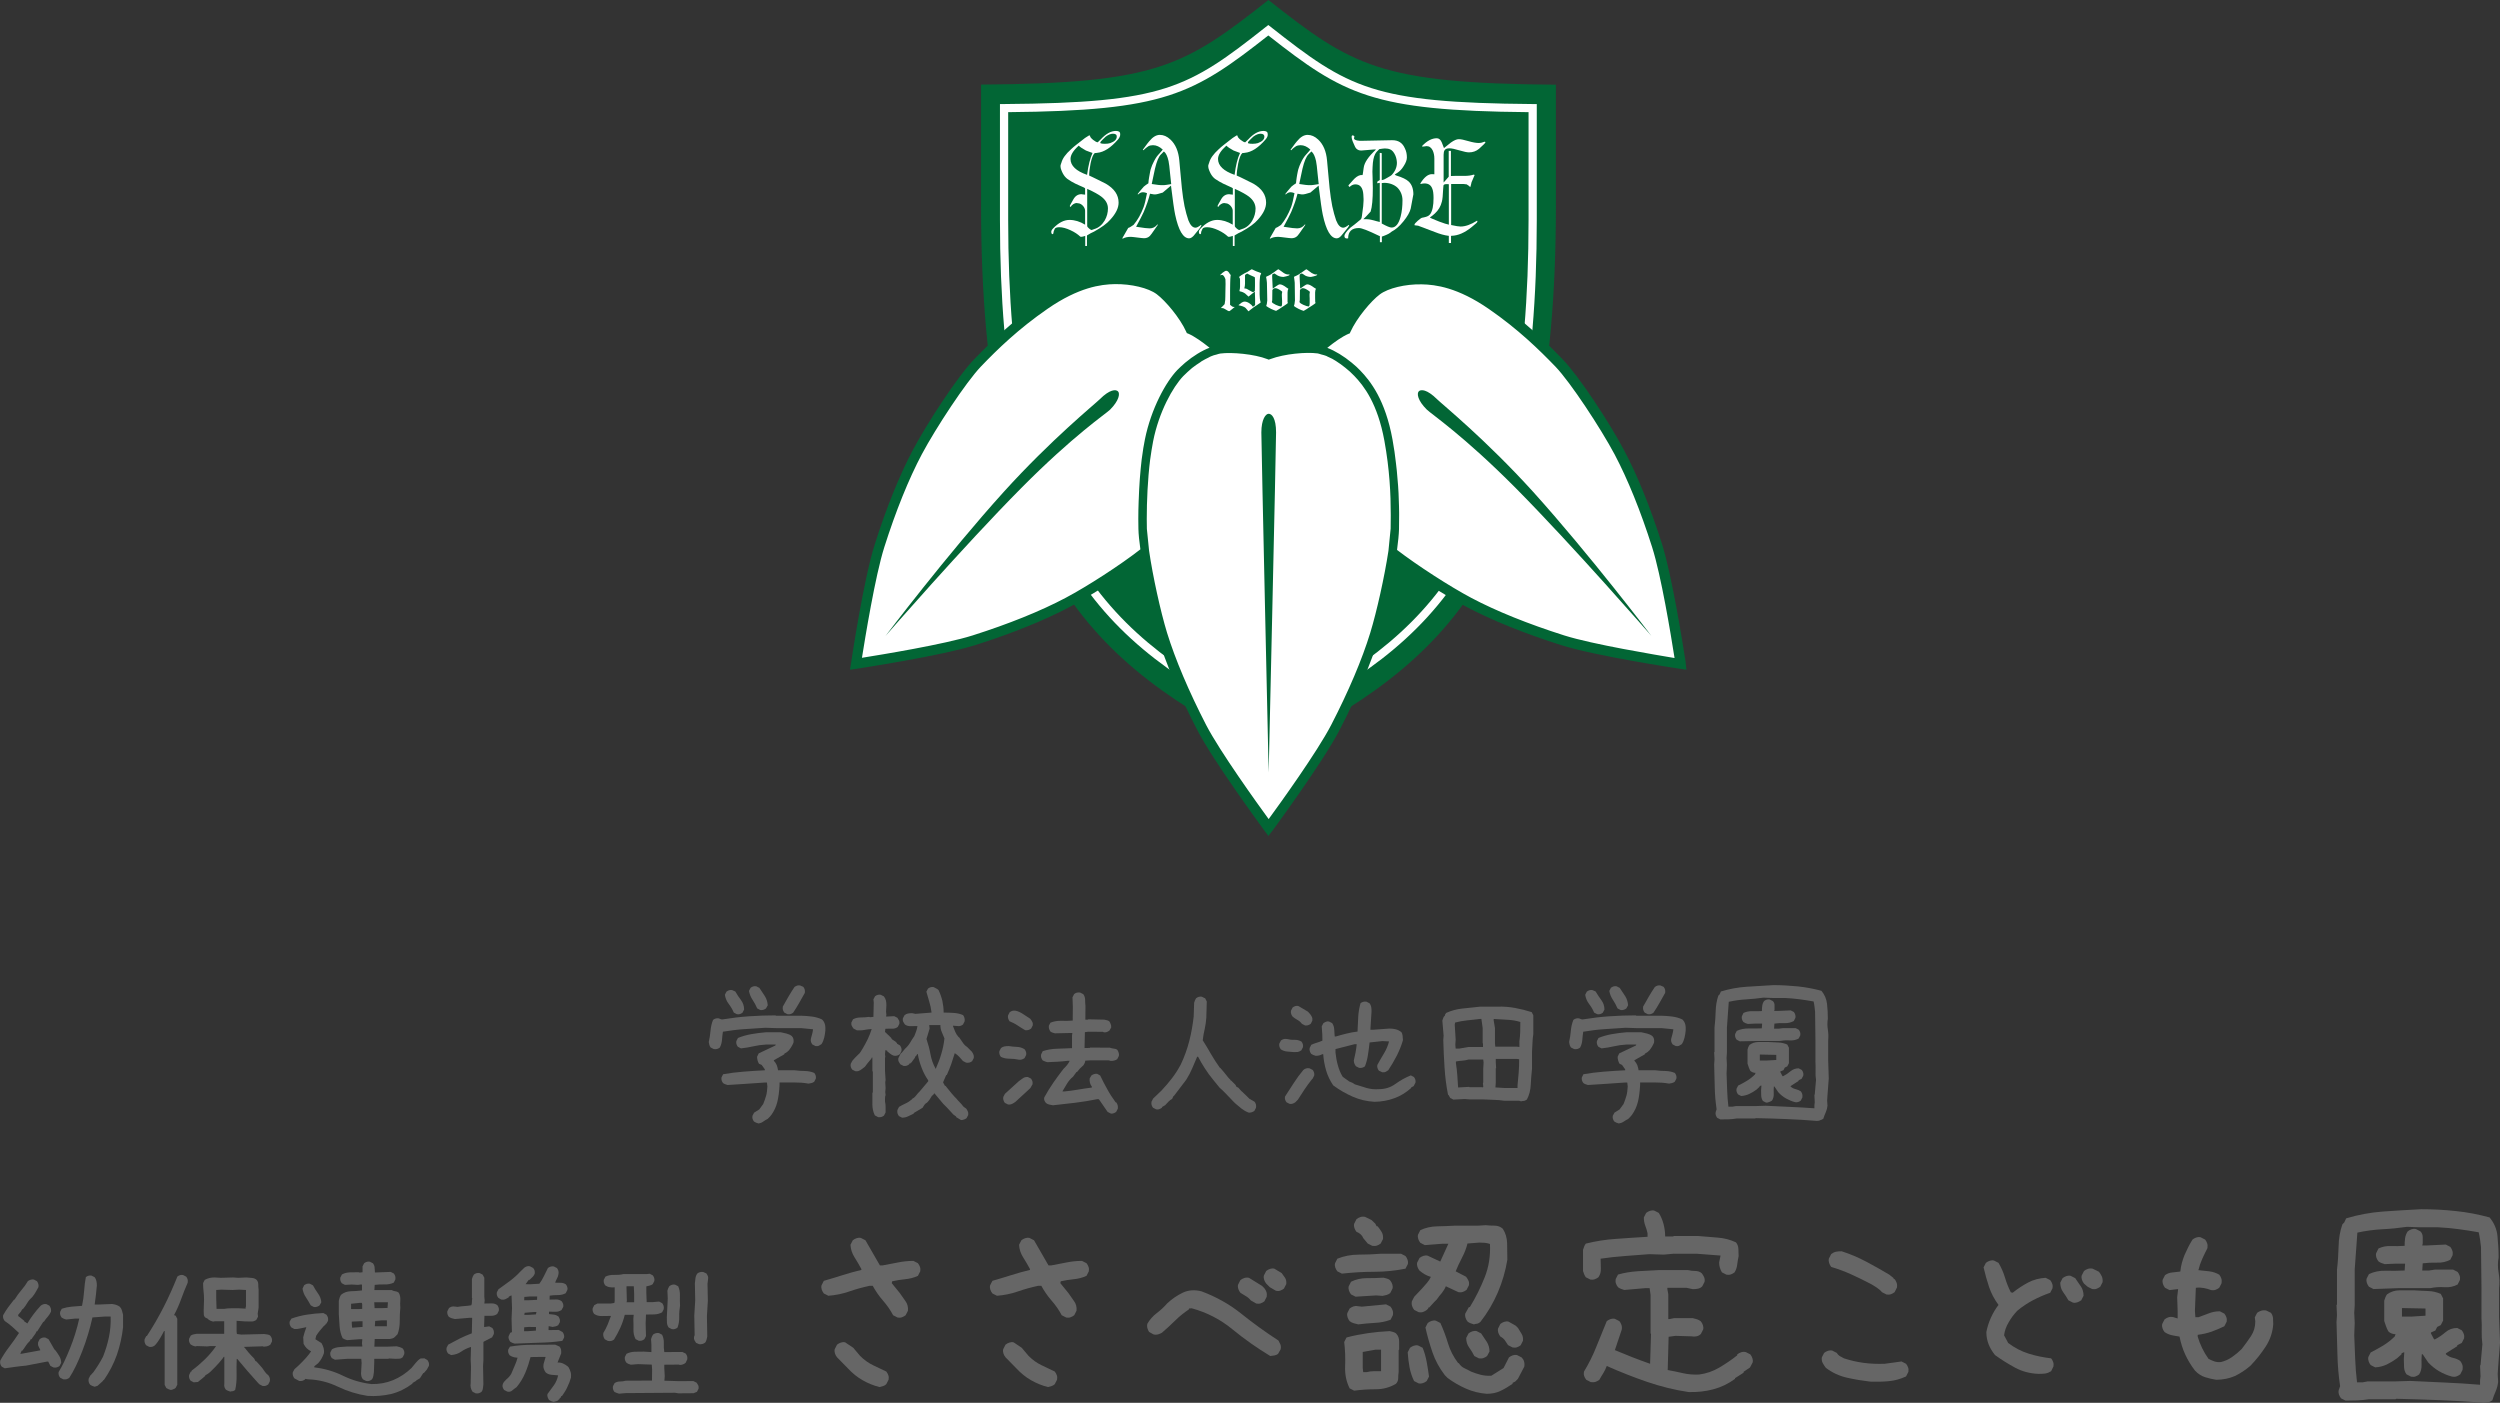 <?xml version="1.0" encoding="utf-8"?>
<!-- Generator: Adobe Illustrator 16.0.0, SVG Export Plug-In . SVG Version: 6.00 Build 0)  -->
<!DOCTYPE svg PUBLIC "-//W3C//DTD SVG 1.1//EN" "http://www.w3.org/Graphics/SVG/1.1/DTD/svg11.dtd">
<svg version="1.1" id="レイヤー_1" xmlns="http://www.w3.org/2000/svg" xmlns:xlink="http://www.w3.org/1999/xlink" x="0px"
	 y="0px" width="215.76px" height="121.07px" viewBox="0 0 215.76 121.07" enable-background="new 0 0 215.76 121.07"
	 xml:space="preserve">
<rect x="0" y="0" width="215.76" height="121.07" fill="#333333" stroke="none"/>
<g>
	<path fill="#026635" d="M109.47,64.93c-15.33-7.59-24.8-16.14-24.8-47.16c0-2.57,0-4.53,0-10.47C99.87,7.2,102.23,5.7,109.47,0
		c7.24,5.7,9.6,7.2,24.81,7.31c0,5.94,0,7.9,0,10.47C134.28,48.79,124.8,57.34,109.47,64.93z"/>
	<path fill="#FFFFFF" d="M109.47,62.72l-0.16-0.08c-7.24-3.58-12.87-7.29-16.84-13.74c-4.21-6.84-6.17-16.36-6.17-29.95V8.98l0.35,0
		c13.77-0.1,15.88-1.35,22.59-6.65l0.22-0.17l0.22,0.17c6.72,5.29,8.83,6.54,22.6,6.65l0.35,0v9.98c0,13.59-1.96,23.1-6.17,29.95
		c-3.97,6.45-9.6,10.16-16.84,13.74L109.47,62.72z M87.01,9.68v9.28c0,13.45,1.93,22.85,6.07,29.58c3.85,6.26,9.34,9.89,16.39,13.4
		c7.05-3.51,12.55-7.14,16.39-13.4c4.14-6.72,6.06-16.12,6.06-29.58V9.68c-13.5-0.12-15.95-1.51-22.46-6.62
		C102.96,8.17,100.51,9.56,87.01,9.68z"/>
	<g>
		<path fill="#FFFFFF" stroke="#026635" stroke-width="0.236" stroke-miterlimit="10" d="M145.35,57.09
			c-0.26-1.7-1.19-7.45-2.02-10.09c-1.01-3.17-2.14-5.99-3.3-8.14c-1.23-2.33-3.84-6.3-5.22-7.73c-1.45-1.51-3.28-3.3-5.86-5.08
			c-2.85-1.97-4.9-2.23-6.2-2.26c-1.58-0.03-3.21,0.38-4.07,1.02c-0.83,0.62-2.08,2.11-2.7,3.4c-0.69,0.31-1.52,0.89-2.31,1.58
			c-1.05-0.12-2.89,0.05-4.18,0.51c-1.21-0.45-3.15-0.64-4.22-0.51c-0.78-0.69-1.62-1.26-2.31-1.58c-0.62-1.28-1.87-2.77-2.7-3.4
			c-0.86-0.64-2.49-1.04-4.07-1.02c-1.3,0.03-3.35,0.29-6.21,2.26c-2.57,1.78-4.4,3.57-5.86,5.08c-1.38,1.44-3.98,5.41-5.22,7.74
			c-1.15,2.17-2.29,4.98-3.29,8.14c-0.95,2.97-1.99,9.86-2.03,10.15l-0.08,0.5l0.49-0.07c0.29-0.05,7.21-1.1,10.15-2.03
			c3.16-1,5.97-2.14,8.14-3.29c1.8-0.96,4.47-2.67,6.24-4c0.35,2.18,0.96,4.86,1.48,6.58c0.72,2.34,1.9,5.14,3.43,8.09
			c1.42,2.74,5.57,8.37,5.75,8.62l0.29,0.39l0.3-0.39c0.04-0.06,4.29-5.82,5.74-8.62c1.53-2.96,2.71-5.75,3.43-8.09
			c0.52-1.71,1.13-4.37,1.48-6.54c1.77,1.32,4.41,3.02,6.2,3.96c2.17,1.15,4.98,2.29,8.14,3.29c2.95,0.94,9.87,1.98,10.16,2.03
			l0.49,0.07L145.35,57.09z"/>
	</g>
	<g>
		<path fill="#026635" d="M124.03,34.46c-0.88-0.87-1.4-0.87-1.58-0.69c-0.19,0.19-0.1,0.8,0.69,1.58c0.38,0.38,3.14,2.21,7.67,6.77
			c4.97,5.01,11.71,12.76,11.71,12.76s-5.31-7.01-10.21-12.44C128.22,37.93,124.43,34.86,124.03,34.46z"/>
		<path fill="#026635" d="M94.91,34.46c-0.4,0.4-4.19,3.47-8.28,7.99c-4.91,5.43-10.21,12.44-10.21,12.44s6.75-7.76,11.71-12.76
			c4.53-4.57,7.29-6.4,7.67-6.77c0.79-0.79,0.87-1.4,0.69-1.58C96.31,33.59,95.78,33.59,94.91,34.46z"/>
		<path fill="#026635" d="M145.35,57.09c-0.26-1.7-1.19-7.45-2.02-10.09c-1.01-3.17-2.14-5.99-3.3-8.14
			c-1.23-2.33-3.84-6.3-5.22-7.73c-1.45-1.51-3.28-3.3-5.86-5.08c-2.85-1.97-4.9-2.23-6.2-2.26c-1.58-0.03-3.21,0.38-4.07,1.02
			c-0.83,0.62-2.08,2.11-2.7,3.4c-0.69,0.31-1.52,0.89-2.31,1.58c-1.05-0.12-2.89,0.05-4.18,0.51c-1.21-0.45-3.15-0.64-4.22-0.51
			c-0.78-0.69-1.62-1.26-2.31-1.58c-0.62-1.28-1.87-2.77-2.7-3.4c-0.86-0.64-2.49-1.04-4.07-1.02c-1.3,0.03-3.35,0.29-6.21,2.26
			c-2.57,1.78-4.4,3.57-5.86,5.08c-1.38,1.44-3.98,5.41-5.22,7.74c-1.15,2.17-2.29,4.98-3.29,8.14c-0.95,2.97-1.99,9.86-2.03,10.15
			l-0.08,0.5l0.49-0.07c0.29-0.05,7.21-1.1,10.15-2.03c3.16-1,5.97-2.14,8.14-3.29c1.8-0.96,4.47-2.67,6.24-4
			c0.35,2.18,0.96,4.86,1.48,6.58c0.72,2.34,1.9,5.14,3.43,8.09c1.42,2.74,5.57,8.37,5.75,8.62l0.29,0.39l0.3-0.39
			c0.04-0.06,4.29-5.82,5.74-8.62c1.53-2.96,2.71-5.75,3.43-8.09c0.52-1.71,1.13-4.37,1.48-6.54c1.77,1.32,4.41,3.02,6.2,3.96
			c2.17,1.15,4.98,2.29,8.14,3.29c2.95,0.94,9.87,1.98,10.16,2.03l0.49,0.07L145.35,57.09z M91.96,51.6
			c-2.13,1.13-4.9,2.25-8.02,3.24c-2.46,0.78-7.93,1.67-9.55,1.93c0.26-1.62,1.14-7.07,1.93-9.55c0.99-3.12,2.11-5.89,3.24-8.02
			c1.21-2.27,3.8-6.21,5.1-7.57c1.43-1.49,3.23-3.24,5.75-4.98c2.69-1.86,4.6-2.11,5.81-2.13c1.41-0.02,2.89,0.33,3.61,0.87
			c0.76,0.57,2,2.04,2.54,3.23l0.06,0.13l0.13,0.05c0.51,0.22,1.18,0.69,1.83,1.21c-0.68,0.26-1.42,0.72-2.09,1.28
			c-0.03,0.03-0.05,0.05-0.08,0.07c-0.22,0.19-0.42,0.38-0.62,0.58c-0.97,1.01-2.25,3.31-2.79,5.98c-0.1,0.48-0.18,1-0.25,1.53
			c-0.01,0.07-0.02,0.14-0.03,0.21c-0.06,0.51-0.11,1.04-0.15,1.56c-0.01,0.09-0.01,0.18-0.02,0.27c-0.04,0.52-0.06,1.05-0.08,1.56
			c0,0.07,0,0.13-0.01,0.2c-0.02,0.53-0.03,1.04-0.03,1.52v0l0,0c0,0.3,0,0.6,0.01,0.88c0.01,0.46,0.07,1.07,0.17,1.76
			C96.69,48.76,93.85,50.6,91.96,51.6z M118.26,54.61c-0.7,2.29-1.87,5.05-3.38,7.97c-1.21,2.33-4.43,6.8-5.39,8.11
			c-0.97-1.33-4.2-5.82-5.39-8.11c-1.5-2.91-2.67-5.67-3.38-7.97c-0.56-1.84-1.23-4.87-1.55-7.08l-0.19-1.88v0
			c-0.01-0.27-0.01-0.56-0.01-0.86c0-1.54,0.08-3.41,0.29-5.1c0.08-0.56,0.16-1.11,0.26-1.61c0.5-2.53,1.7-4.68,2.6-5.62
			c0.24-0.24,0.5-0.48,0.76-0.7c0.23-0.18,0.46-0.34,0.7-0.49c0.04-0.03,0.08-0.06,0.12-0.09c0.21-0.13,0.42-0.23,0.62-0.33
			c0.06-0.03,0.13-0.08,0.2-0.1c0.17-0.08,0.31-0.11,0.47-0.15c0.1-0.03,0.21-0.07,0.29-0.08l0.05-0.01
			c0.98-0.13,2.94,0.05,4.04,0.48l0.13,0.05l0.14-0.05c1.22-0.46,3.11-0.62,4.06-0.49l0.02,0c0.1,0.02,0.21,0.06,0.31,0.09
			c0.15,0.04,0.29,0.07,0.44,0.13c0.07,0.03,0.13,0.08,0.2,0.1c0.21,0.09,0.41,0.19,0.62,0.33c0.01,0,0.02,0.02,0.03,0.02
			c0.27,0.17,0.53,0.36,0.79,0.57c0.27,0.21,0.53,0.45,0.77,0.7c0.83,0.86,2.01,2.38,2.6,5.6c0.45,2.47,0.55,4.59,0.55,6.41
			c0,0.41,0,0.8-0.01,1.17c0,0-0.14,1.4-0.19,1.92C119.49,49.77,118.82,52.78,118.26,54.61z M135,54.84
			c-3.12-0.99-5.89-2.11-8.02-3.24c-1.87-0.99-4.69-2.82-6.41-4.14c0.09-0.7,0.16-1.33,0.17-1.79v0c0.01-0.38,0.01-0.78,0.01-1.19
			c0-0.08,0-0.16,0-0.23c0-0.18-0.01-0.37-0.01-0.56c-0.01-0.37-0.02-0.75-0.04-1.14c-0.01-0.21-0.02-0.43-0.04-0.65
			c-0.03-0.41-0.07-0.85-0.11-1.28c-0.02-0.21-0.04-0.41-0.07-0.62c-0.07-0.66-0.17-1.34-0.3-2.06c-0.62-3.42-1.9-5.05-2.8-5.98
			c-0.2-0.21-0.41-0.4-0.63-0.58c-0.03-0.02-0.05-0.04-0.08-0.07c-0.69-0.57-1.44-1.03-2.12-1.29c0.64-0.52,1.3-0.98,1.81-1.2
			l0.13-0.05l0.06-0.13c0.54-1.19,1.77-2.66,2.53-3.23c0.72-0.54,2.21-0.9,3.62-0.87c1.2,0.02,3.11,0.27,5.8,2.13
			c2.52,1.74,4.32,3.5,5.75,4.98c1.3,1.36,3.89,5.3,5.1,7.57c1.12,2.12,2.25,4.89,3.24,8.02c0.77,2.42,1.61,7.5,1.93,9.55
			C142.93,56.52,137.47,55.62,135,54.84z"/>
		<path fill="#026635" d="M109.49,35.71c-0.26,0-0.63,0.49-0.63,1.61c0,1.11,0.63,29.35,0.63,29.35s0.64-28.11,0.64-29.35
			C110.13,36.08,109.76,35.71,109.49,35.71z"/>
	</g>
	<g>
		<path fill="#FFFFFF" d="M96.49,12.04c-0.62,0.71-1.22,1.1-1.8,1.15c-0.01,0.01-0.04,0.01-0.08,0.01c-0.04,0-0.08,0-0.13,0.01
			c-0.14,0.12-0.26,0.42-0.36,0.9c-0.04,0.2-0.07,0.39-0.09,0.56C94.01,14.84,94,15,94,15.15c0.08,0.04,0.18,0.08,0.3,0.14
			c0.12,0.06,0.27,0.13,0.43,0.21l0.7,0.35c0.74,0.43,1.11,0.97,1.11,1.64c0,0.46-0.24,0.95-0.72,1.47
			c-0.28,0.33-0.75,0.67-1.4,1.03c-0.19,0.08-0.39,0.19-0.61,0.33v0.91h-0.15v-0.87c-0.17,0.05-0.28,0.08-0.33,0.08
			c-0.05,0-0.08-0.01-0.1-0.02c-0.2-0.19-0.47-0.38-0.84-0.55c-0.37-0.17-0.69-0.26-0.96-0.26c-0.22,0-0.35,0.05-0.4,0.14
			c-0.08,0.17-0.12,0.29-0.12,0.38c-0.01,0.05-0.03,0.08-0.06,0.08c-0.08,0-0.12-0.07-0.12-0.21c0-0.08,0.05-0.18,0.16-0.29
			c0.46-0.48,0.93-0.73,1.41-0.73c0.46,0,0.9,0.14,1.35,0.41v-1.21c0-0.07-0.02-0.14-0.05-0.21s-0.08-0.14-0.13-0.2
			c-0.05-0.06-0.12-0.11-0.18-0.15c-0.07-0.04-0.14-0.07-0.2-0.07c-0.14-0.02-0.2-0.03-0.16-0.03c-0.09,0-0.19,0.03-0.3,0.1
			c-0.11,0.07-0.18,0.15-0.21,0.22h-0.07l-0.02-0.07c0-0.02,0.1-0.21,0.31-0.57c0.17-0.3,0.4-0.44,0.7-0.44c-0.02,0,0,0,0.05,0.01
			c0.05,0.01,0.14,0.02,0.26,0.03v-0.28v-0.17v-0.1c-0.04-0.04-0.12-0.08-0.24-0.13c-0.07-0.03-0.15-0.07-0.25-0.11
			c-0.1-0.05-0.21-0.1-0.35-0.16c-0.23-0.11-0.46-0.25-0.69-0.41c-0.07-0.05-0.14-0.12-0.21-0.2c-0.07-0.09-0.13-0.17-0.18-0.27
			c-0.05-0.09-0.09-0.19-0.13-0.29c-0.04-0.09-0.06-0.19-0.07-0.28c-0.01-0.09,0-0.16,0.03-0.23c0.01-0.04,0.03-0.08,0.05-0.14
			c0.09-0.35,0.36-0.73,0.83-1.15c0.12-0.12,0.28-0.25,0.48-0.41c0.2-0.16,0.44-0.35,0.72-0.56c0.04-0.02,0.08-0.05,0.14-0.09
			c0.06-0.04,0.13-0.08,0.21-0.13h0.07c0,0.01,0.01,0.02,0.02,0.05c0,0.08,0.09,0.19,0.26,0.33c0.18,0.14,0.31,0.21,0.4,0.21
			c0.02-0.01,0.11-0.1,0.26-0.25c0.44-0.48,0.88-0.73,1.31-0.73c0.25,0,0.37,0.09,0.37,0.26C96.69,11.73,96.62,11.88,96.49,12.04z
			 M94.04,13.11c-0.09-0.03-0.2-0.07-0.32-0.12c-0.28-0.15-0.49-0.29-0.62-0.42c-0.48,0.43-0.71,0.81-0.71,1.15
			c0,0.58,0.48,1.04,1.43,1.37c0.1-0.8,0.26-1.43,0.47-1.89C94.21,13.17,94.13,13.14,94.04,13.11z M95.05,16.97
			c-0.12-0.09-0.27-0.19-0.47-0.3c-0.2-0.11-0.45-0.24-0.75-0.37v3.21c0,0.03,0.02,0.06,0.05,0.1c0.03,0.04,0.07,0.08,0.11,0.11
			c0.04,0.04,0.08,0.06,0.12,0.09c0.04,0.02,0.08,0.04,0.11,0.04c0.01-0.01,0.04-0.02,0.08-0.03c0.04-0.01,0.08-0.03,0.14-0.05
			c0.38-0.11,0.67-0.36,0.9-0.74c0.19-0.33,0.28-0.68,0.28-1.04C95.62,17.6,95.43,17.26,95.05,16.97z M96.05,11.54
			c-0.18,0-0.39,0.08-0.62,0.25c-0.03,0.02-0.11,0.1-0.24,0.23c-0.15,0.14-0.23,0.24-0.23,0.29c0,0.01,0.01,0.04,0.03,0.06
			c0.09,0.03,0.22,0.04,0.37,0.04c0.18,0,0.33-0.02,0.46-0.06c0.38-0.14,0.56-0.32,0.56-0.56C96.39,11.63,96.28,11.54,96.05,11.54z"
			/>
		<path fill="#FFFFFF" d="M103.47,19.79c-0.1,0.12-0.21,0.26-0.35,0.43c-0.17,0.23-0.34,0.35-0.49,0.35c-0.52,0-0.92-0.68-1.21-2.04
			c-0.08-0.37-0.2-1.2-0.36-2.51l-0.71,0.6c-0.34,0.11-0.56,0.16-0.67,0.16c-0.06,0-0.12,0-0.19-0.02
			c-0.07-0.01-0.15-0.02-0.24-0.04c-0.06,0.23-0.13,0.48-0.22,0.74c-0.09,0.26-0.2,0.54-0.32,0.83c-0.12,0.27-0.34,0.69-0.66,1.28
			c0.32,0.05,0.57,0.09,0.77,0.11c0.19,0.02,0.33,0.03,0.4,0.03c0.27,0,0.49-0.11,0.67-0.34l0.04,0.03
			c-0.04,0.07-0.1,0.15-0.18,0.26c-0.08,0.11-0.17,0.24-0.28,0.4c-0.03,0.04-0.06,0.08-0.1,0.14c-0.04,0.05-0.08,0.11-0.14,0.17
			c-0.13,0.13-0.3,0.19-0.5,0.19c-0.06,0-0.15-0.01-0.24-0.02c-0.1-0.01-0.21-0.02-0.33-0.04c-0.12-0.01-0.23-0.03-0.33-0.04
			c-0.1-0.01-0.17-0.02-0.23-0.02c-0.29,0-0.52,0.05-0.71,0.16l-0.03-0.04l0.51-0.89c0.09-0.02,0.25-0.11,0.46-0.26
			c0.35-0.41,0.64-0.93,0.87-1.54c0.09-0.25,0.19-0.65,0.29-1.2c-0.13-0.05-0.24-0.08-0.34-0.08c-0.15,0-0.29,0.06-0.42,0.19
			l-0.05-0.03c0.06-0.08,0.13-0.17,0.22-0.28c0.09-0.11,0.19-0.23,0.31-0.36c0.12-0.1,0.25-0.2,0.4-0.29
			c0.01-0.17,0.03-0.33,0.06-0.5c0.03-0.17,0.06-0.33,0.09-0.5c0.02-0.11,0.05-0.23,0.1-0.36c0.04-0.13,0.1-0.27,0.17-0.41
			c0.07-0.16,0.15-0.29,0.22-0.41c0.07-0.11,0.14-0.21,0.22-0.29c0.09-0.1,0.17-0.19,0.23-0.26c0.06-0.07,0.11-0.13,0.15-0.18
			c-0.27-0.25-0.55-0.38-0.84-0.38c-0.15,0-0.29,0.03-0.4,0.09c-0.05,0.03-0.11,0.07-0.18,0.13c-0.07,0.05-0.15,0.13-0.25,0.22
			l-0.05-0.05c0.09-0.12,0.19-0.25,0.28-0.38c0.09-0.13,0.19-0.25,0.29-0.37c0.29-0.35,0.59-0.53,0.9-0.53
			c0.32,0,0.62,0.13,0.91,0.4c0.44,0.41,0.7,1.01,0.77,1.82c0.02,0.27,0.05,0.6,0.09,0.99c0.04,0.39,0.08,0.86,0.13,1.39
			c0.06,0.58,0.14,1.1,0.23,1.56c0.1,0.46,0.21,0.86,0.33,1.21c0.17,0.43,0.37,0.64,0.62,0.64c0.11,0,0.26-0.08,0.47-0.24l0.04,0.05
			C103.64,19.58,103.56,19.67,103.47,19.79z M100.98,14.96c-0.04-0.5-0.09-0.85-0.13-1.06c-0.09-0.41-0.22-0.69-0.4-0.83l-0.25,0.25
			c-0.2,0.19-0.37,0.6-0.52,1.24c-0.04,0.15-0.08,0.34-0.12,0.56c-0.05,0.21-0.1,0.47-0.16,0.76c0.22,0.04,0.4,0.06,0.56,0.08
			c0.16,0.02,0.29,0.02,0.39,0.02c0.06,0,0.16,0,0.28-0.02c0.12-0.02,0.27-0.04,0.45-0.07L100.98,14.96z"/>
		<path fill="#FFFFFF" d="M109.22,12.04c-0.61,0.71-1.21,1.1-1.8,1.15c-0.01,0.01-0.04,0.01-0.07,0.01c-0.04,0-0.08,0-0.13,0.01
			c-0.14,0.12-0.26,0.42-0.36,0.9c-0.04,0.2-0.07,0.39-0.09,0.56c-0.02,0.17-0.04,0.33-0.04,0.48c0.08,0.04,0.18,0.08,0.31,0.14
			c0.12,0.06,0.27,0.13,0.43,0.21l0.7,0.35c0.74,0.43,1.1,0.97,1.1,1.64c0,0.46-0.24,0.95-0.71,1.47c-0.28,0.33-0.75,0.67-1.4,1.03
			c-0.19,0.08-0.39,0.19-0.61,0.33v0.91h-0.15v-0.87c-0.17,0.05-0.28,0.08-0.32,0.08c-0.05,0-0.09-0.01-0.1-0.02
			c-0.2-0.19-0.47-0.38-0.83-0.55c-0.37-0.17-0.69-0.26-0.97-0.26c-0.22,0-0.35,0.05-0.4,0.14c-0.09,0.17-0.13,0.29-0.12,0.38
			c-0.01,0.05-0.03,0.08-0.07,0.08c-0.08,0-0.12-0.07-0.12-0.21c0-0.08,0.05-0.18,0.16-0.29c0.46-0.48,0.93-0.73,1.41-0.73
			c0.46,0,0.9,0.14,1.35,0.41v-1.21c0-0.07-0.02-0.14-0.05-0.21c-0.03-0.07-0.08-0.14-0.13-0.2c-0.05-0.06-0.12-0.11-0.18-0.15
			c-0.07-0.04-0.13-0.07-0.2-0.07c-0.15-0.02-0.2-0.03-0.16-0.03c-0.09,0-0.19,0.03-0.3,0.1c-0.11,0.07-0.18,0.15-0.21,0.22h-0.06
			l-0.02-0.07c0-0.02,0.1-0.21,0.31-0.57c0.17-0.3,0.4-0.44,0.7-0.44c-0.02,0,0,0,0.05,0.01c0.05,0.01,0.14,0.02,0.26,0.03v-0.28
			v-0.17v-0.1c-0.04-0.04-0.12-0.08-0.24-0.13c-0.06-0.03-0.15-0.07-0.24-0.11c-0.1-0.05-0.21-0.1-0.35-0.16
			c-0.23-0.11-0.46-0.25-0.7-0.41c-0.07-0.05-0.14-0.12-0.21-0.2c-0.07-0.09-0.13-0.17-0.18-0.27c-0.05-0.09-0.09-0.19-0.13-0.29
			c-0.04-0.09-0.06-0.19-0.07-0.28c-0.01-0.09,0-0.16,0.03-0.23c0.01-0.04,0.03-0.08,0.05-0.14c0.09-0.35,0.36-0.73,0.82-1.15
			c0.12-0.12,0.28-0.25,0.48-0.41c0.2-0.16,0.44-0.35,0.72-0.56c0.03-0.02,0.08-0.05,0.14-0.09c0.06-0.04,0.13-0.08,0.2-0.13h0.07
			c0,0.01,0.01,0.02,0.02,0.05c0,0.08,0.09,0.19,0.26,0.33c0.18,0.14,0.31,0.21,0.4,0.21c0.02-0.01,0.11-0.1,0.26-0.25
			c0.44-0.48,0.88-0.73,1.31-0.73c0.25,0,0.37,0.09,0.37,0.26C109.43,11.73,109.36,11.88,109.22,12.04z M106.78,13.11
			c-0.09-0.03-0.2-0.07-0.32-0.12c-0.28-0.15-0.49-0.29-0.62-0.42c-0.48,0.43-0.72,0.81-0.72,1.15c0,0.58,0.48,1.04,1.43,1.37
			c0.1-0.8,0.25-1.43,0.47-1.89C106.95,13.17,106.87,13.14,106.78,13.11z M107.79,16.97c-0.12-0.09-0.27-0.19-0.47-0.3
			c-0.2-0.11-0.45-0.24-0.75-0.37v3.21c0,0.03,0.02,0.06,0.05,0.1c0.03,0.04,0.07,0.08,0.11,0.11c0.04,0.04,0.08,0.06,0.12,0.09
			c0.04,0.02,0.08,0.04,0.11,0.04c0.01-0.01,0.04-0.02,0.08-0.03c0.04-0.01,0.08-0.03,0.14-0.05c0.38-0.11,0.68-0.36,0.9-0.74
			c0.19-0.33,0.28-0.68,0.28-1.04C108.35,17.6,108.16,17.26,107.79,16.97z M108.79,11.54c-0.18,0-0.39,0.08-0.62,0.25
			c-0.03,0.02-0.11,0.1-0.24,0.23c-0.15,0.14-0.23,0.24-0.23,0.29c0,0.01,0.01,0.04,0.03,0.06c0.1,0.03,0.22,0.04,0.37,0.04
			c0.18,0,0.33-0.02,0.46-0.06c0.38-0.14,0.56-0.32,0.56-0.56C109.12,11.63,109.01,11.54,108.79,11.54z"/>
		<path fill="#FFFFFF" d="M116.21,19.79c-0.09,0.12-0.21,0.26-0.35,0.43c-0.17,0.23-0.33,0.35-0.49,0.35
			c-0.52,0-0.92-0.68-1.21-2.04c-0.08-0.37-0.2-1.2-0.36-2.51l-0.71,0.6c-0.34,0.11-0.56,0.16-0.67,0.16c-0.06,0-0.12,0-0.2-0.02
			c-0.07-0.01-0.15-0.02-0.24-0.04c-0.06,0.23-0.13,0.48-0.22,0.74c-0.09,0.26-0.2,0.54-0.32,0.83c-0.12,0.27-0.34,0.69-0.66,1.28
			c0.32,0.05,0.57,0.09,0.76,0.11c0.19,0.02,0.33,0.03,0.41,0.03c0.27,0,0.49-0.11,0.67-0.34l0.04,0.03
			c-0.04,0.07-0.1,0.15-0.18,0.26c-0.08,0.11-0.17,0.24-0.28,0.4c-0.03,0.04-0.06,0.08-0.1,0.14c-0.04,0.05-0.08,0.11-0.14,0.17
			c-0.13,0.13-0.3,0.19-0.5,0.19c-0.06,0-0.14-0.01-0.24-0.02c-0.1-0.01-0.21-0.02-0.33-0.04c-0.12-0.01-0.23-0.03-0.33-0.04
			c-0.1-0.01-0.18-0.02-0.24-0.02c-0.29,0-0.52,0.05-0.7,0.16l-0.03-0.04l0.51-0.89c0.09-0.02,0.24-0.11,0.46-0.26
			c0.34-0.41,0.63-0.93,0.87-1.54c0.09-0.25,0.19-0.65,0.29-1.2c-0.13-0.05-0.24-0.08-0.33-0.08c-0.15,0-0.29,0.06-0.42,0.19
			l-0.05-0.03c0.06-0.08,0.13-0.17,0.22-0.28c0.09-0.11,0.19-0.23,0.31-0.36c0.12-0.1,0.25-0.2,0.4-0.29
			c0.02-0.17,0.03-0.33,0.06-0.5c0.03-0.17,0.05-0.33,0.09-0.5c0.02-0.11,0.05-0.23,0.1-0.36c0.04-0.13,0.1-0.27,0.17-0.41
			c0.07-0.16,0.14-0.29,0.22-0.41c0.07-0.11,0.14-0.21,0.22-0.29c0.09-0.1,0.17-0.19,0.23-0.26c0.06-0.07,0.11-0.13,0.15-0.18
			c-0.27-0.25-0.55-0.38-0.84-0.38c-0.15,0-0.29,0.03-0.4,0.09c-0.05,0.03-0.11,0.07-0.18,0.13c-0.07,0.05-0.15,0.13-0.24,0.22
			l-0.05-0.05c0.09-0.12,0.19-0.25,0.28-0.38c0.09-0.13,0.19-0.25,0.29-0.37c0.29-0.35,0.59-0.53,0.9-0.53
			c0.32,0,0.62,0.13,0.91,0.4c0.44,0.41,0.7,1.01,0.77,1.82c0.02,0.27,0.05,0.6,0.09,0.99s0.08,0.86,0.13,1.39
			c0.06,0.58,0.14,1.1,0.23,1.56c0.1,0.46,0.21,0.86,0.33,1.21c0.17,0.43,0.37,0.64,0.62,0.64c0.11,0,0.26-0.08,0.47-0.24l0.04,0.05
			C116.38,19.58,116.3,19.67,116.21,19.79z M113.71,14.96c-0.04-0.5-0.09-0.85-0.13-1.06c-0.09-0.41-0.22-0.69-0.4-0.83l-0.25,0.25
			c-0.19,0.19-0.37,0.6-0.52,1.24c-0.04,0.15-0.08,0.34-0.12,0.56c-0.05,0.21-0.1,0.47-0.16,0.76c0.22,0.04,0.4,0.06,0.56,0.08
			c0.16,0.02,0.29,0.02,0.39,0.02c0.07,0,0.16,0,0.28-0.02c0.12-0.02,0.27-0.04,0.45-0.07L113.71,14.96z"/>
		<path fill="#FFFFFF" d="M121.75,18c-0.07,0.3-0.28,0.68-0.64,1.12c-0.18,0.22-0.35,0.4-0.52,0.54c-0.17,0.14-0.32,0.25-0.47,0.32
			c-0.02,0.02-0.07,0.05-0.13,0.1c-0.08,0.06-0.18,0.12-0.3,0.17s-0.27,0.12-0.43,0.17v0.48h-0.17v-0.52
			c-0.02-0.01-0.03-0.01-0.05-0.02c-0.02,0-0.04-0.01-0.07-0.03c-0.89-0.43-1.45-0.65-1.69-0.65c-0.62,0-0.93,0.3-0.93,0.89
			c-0.02,0.01-0.06,0.01-0.11,0.01c-0.14,0-0.21-0.07-0.21-0.21c0-0.16,0.17-0.4,0.51-0.72c0.1-0.07,0.23-0.17,0.38-0.29
			c0.15-0.12,0.32-0.27,0.52-0.43c0.06-0.07,0.09-0.17,0.1-0.3c0.05-0.35,0.09-0.63,0.11-0.84c0.02-0.21,0.03-0.37,0.03-0.46
			c0-0.01,0-0.07,0-0.16c0-0.09-0.01-0.22-0.02-0.39c-0.04-0.58-0.27-0.87-0.69-0.87c-0.17,0-0.33,0.07-0.49,0.22
			c-0.04,0-0.08-0.05-0.11-0.13l0.4-0.45c0.2-0.23,0.41-0.38,0.61-0.43c0-0.01,0.08-0.01,0.21-0.01c0.01-0.01,0.03-0.1,0.05-0.26
			c0.01-0.04,0.02-0.09,0.02-0.15c0.01-0.06,0.02-0.13,0.03-0.21c0.05-0.45,0.41-0.98,1.06-1.58c-0.04-0.01-0.09-0.02-0.17-0.01
			l-1.08,0.09c-0.18,0.01-0.33-0.05-0.45-0.17c-0.07-0.07-0.14-0.22-0.23-0.44c-0.12-0.25-0.17-0.45-0.17-0.58
			c0-0.06,0.02-0.1,0.07-0.12c0.07,0,0.12,0.03,0.17,0.08c-0.02,0.08-0.03,0.15-0.03,0.22c0.08,0.13,0.33,0.19,0.76,0.17l2.51-0.05
			c0.54-0.01,0.91,0.22,1.12,0.71c0.12,0.24,0.17,0.5,0.17,0.78c0,0.21-0.09,0.46-0.28,0.75c-0.16,0.26-0.34,0.45-0.55,0.58
			c-0.12,0.07-0.19,0.12-0.22,0.16c0.02,0.01,0.07,0.03,0.14,0.07c0.5,0.15,0.86,0.32,1.07,0.52c0.27,0.26,0.4,0.63,0.4,1.1
			C121.96,16.88,121.89,17.29,121.75,18z M120.42,13.41c-0.12-0.27-0.27-0.44-0.43-0.51c-0.13-0.06-0.29-0.09-0.47-0.09
			c-0.06,0-0.13,0.01-0.21,0.02c-0.08,0.01-0.17,0.02-0.27,0.04c-0.19,0.17-0.3,0.31-0.36,0.43c-0.13,0.24-0.2,0.61-0.22,1.11
			c-0.02,0.23-0.02,0.54,0,0.91l0.02,0.91c0,0.96-0.06,1.63-0.19,2.03c-0.27,0.3-0.48,0.52-0.63,0.66h0.32
			c0.18,0,0.46,0.06,0.83,0.17c0.04,0.01,0.08,0.02,0.12,0.03c0.04,0.01,0.09,0.03,0.15,0.04v-3.38c-0.04,0.01-0.07,0.01-0.11,0.02
			c-0.04,0-0.07,0.01-0.1,0.02l-0.01-0.13c0.06-0.05,0.13-0.1,0.22-0.15v-2.35l0.17,0.03v2.33c0.04-0.01,0.08-0.03,0.12-0.03
			c0.04,0,0.16-0.06,0.38-0.19c0.1-0.06,0.18-0.1,0.24-0.14c0.06-0.04,0.09-0.07,0.11-0.08c0.3-0.31,0.46-0.67,0.46-1.06
			C120.55,13.83,120.51,13.62,120.42,13.41z M120.92,16.67c-0.08-0.19-0.19-0.35-0.32-0.48c-0.14-0.13-0.31-0.23-0.5-0.3
			s-0.4-0.11-0.63-0.11c-0.07,0-0.14,0.01-0.22,0.02v3.49c0.42,0.23,0.7,0.35,0.85,0.35c0.35,0,0.62-0.32,0.78-0.95
			c0.11-0.42,0.16-0.89,0.16-1.41C121.04,17.07,121,16.86,120.92,16.67z"/>
		<path fill="#FFFFFF" d="M127.65,12.84c-0.25,0.21-0.54,0.31-0.87,0.31c-0.17,0-0.45-0.06-0.82-0.17
			c-0.39-0.12-0.68-0.18-0.86-0.18c-0.21,0-0.35,0.05-0.42,0.16c-0.06,0.08-0.09,0.21-0.09,0.39v2.4c0.05-0.05,0.11-0.12,0.18-0.2
			c0.08-0.08,0.16-0.18,0.26-0.3v-2.23h0.19v2.17c0.03,0,0.14-0.01,0.33-0.01c0.19,0,0.47,0,0.84,0c0.32,0,0.58-0.04,0.79-0.11
			c0.05,0,0.08,0.02,0.08,0.06c-0.01,0.02-0.02,0.04-0.04,0.08c-0.02,0.04-0.04,0.09-0.07,0.17c-0.04,0.08-0.07,0.15-0.09,0.21
			c-0.03,0.06-0.05,0.1-0.06,0.14c-0.01,0.01-0.02,0.06-0.03,0.13s-0.04,0.17-0.08,0.29c-0.04-0.04-0.08-0.08-0.13-0.12
			c-0.05-0.04-0.11-0.08-0.18-0.12c-0.15-0.02-0.24-0.03-0.27-0.03h-1.07v3.54c0.4,0.09,0.67,0.13,0.81,0.13
			c0.42,0,0.89-0.17,1.4-0.49c0.01-0.01,0.01-0.01,0.02-0.01c0.03,0,0.04,0.03,0.03,0.1c0,0.04-0.17,0.19-0.48,0.44
			c-0.6,0.49-1.18,0.75-1.76,0.76l-0.03,0.01v0.61h-0.19v-0.62H125c-0.33-0.04-0.73-0.15-1.18-0.33l-1.4-0.53
			c-0.01-0.01-0.05-0.02-0.11-0.02c-0.06-0.01-0.13-0.02-0.23-0.03v-0.07c0-0.04,0.09-0.15,0.28-0.32c0.19-0.16,0.31-0.25,0.38-0.26
			c0.04-0.01,0.09-0.02,0.15-0.03c0.06-0.01,0.13-0.03,0.19-0.05c0.07-0.02,0.13-0.05,0.2-0.09c0.06-0.04,0.11-0.09,0.16-0.15
			c0.19-0.28,0.28-0.73,0.28-1.38c0-0.38-0.04-0.65-0.11-0.81c-0.11-0.3-0.33-0.45-0.68-0.45c-0.09,0-0.19,0.02-0.33,0.05
			c-0.01-0.04-0.02-0.06-0.02-0.05c0.33-0.53,0.66-0.8,1-0.8c0.1,0,0.17,0,0.21,0.01v-1.35c0-0.27-0.05-0.5-0.14-0.7
			c-0.12-0.25-0.3-0.38-0.53-0.38c-0.22,0.04-0.35,0.05-0.39,0.03v-0.04c0.43-0.45,0.85-0.67,1.27-0.67c0.18,0,0.33,0.12,0.43,0.36
			l0.19,0.49c0.1-0.08,0.2-0.16,0.3-0.24c0.1-0.08,0.2-0.16,0.3-0.24c0.27-0.19,0.5-0.29,0.68-0.29c0.18,0,0.46,0.06,0.83,0.17
			c0.38,0.11,0.67,0.16,0.89,0.16c0.17,0,0.33-0.04,0.5-0.11c0.05,0,0.08,0.02,0.08,0.05C128.2,12.33,128.01,12.52,127.65,12.84z
			 M125.03,15.9c-0.04-0.01-0.08-0.01-0.11-0.01c-0.03,0-0.05,0-0.06,0c-0.15,0-0.24,0.03-0.27,0.09c-0.01,0.02-0.02,0.05-0.02,0.11
			c-0.01,0.06-0.02,0.14-0.02,0.23c-0.02,0.54-0.06,0.9-0.11,1.08c-0.1,0.41-0.3,0.75-0.61,1.03c-0.15,0.14-0.29,0.25-0.43,0.34
			c0.08,0.06,0.35,0.17,0.8,0.35c0.44,0.16,0.68,0.24,0.74,0.24l0.1,0.03V15.9z"/>
	</g>
	<g>
		<path fill="#FFFFFF" d="M106.36,26.66c-0.07,0.05-0.14,0.11-0.23,0.18c-0.01,0.01-0.04,0.01-0.08,0.01
			c-0.03,0-0.11-0.04-0.25-0.13c-0.13-0.09-0.24-0.13-0.32-0.13c-0.01,0-0.04,0-0.06,0c-0.03,0-0.05,0-0.06,0
			c0.04-0.04,0.08-0.09,0.14-0.14c0.05-0.06,0.12-0.12,0.19-0.2c0-0.02,0.02-0.14,0.05-0.34c0-0.05,0.01-0.15,0.01-0.3
			c0-0.15,0.01-0.35,0.01-0.6c0.01-0.18,0.01-0.34,0.01-0.49c0-0.15,0-0.29-0.01-0.42c-0.09-0.25-0.19-0.38-0.31-0.38
			c-0.01,0-0.06,0.02-0.14,0.04l-0.01-0.02c0.12-0.14,0.26-0.25,0.42-0.34c0.03-0.02,0.07-0.03,0.12-0.03c0.1,0,0.2,0.09,0.31,0.29
			l0.04,0.04c0.02,0.02,0.03,0.03,0.03,0.04c0-0.02,0,0.01-0.02,0.1c-0.01,0.08-0.02,0.17-0.02,0.27c0,0.1-0.01,0.21-0.01,0.33
			c-0.01,0.21-0.01,0.84-0.01,1.87c0.13,0.12,0.23,0.18,0.31,0.18c0.04,0,0.06,0,0.07,0v0.03C106.48,26.56,106.42,26.6,106.36,26.66
			z"/>
		<path fill="#FFFFFF" d="M108.81,23.68c-0.04,0.07-0.06,0.12-0.06,0.17c-0.01,0.12-0.02,0.23-0.03,0.33
			c-0.01,0.1-0.01,0.18-0.01,0.26v0.97c0,0.26,0.03,0.49,0.09,0.69c0,0.01-0.02,0.03-0.05,0.05c-0.03,0.02-0.06,0.04-0.11,0.07
			c-0.05,0.03-0.1,0.07-0.17,0.12l-0.26,0.17c-0.03,0.02-0.19,0.14-0.47,0.36c-0.03-0.04-0.06-0.08-0.1-0.13
			c-0.04-0.04-0.09-0.1-0.15-0.17c-0.12-0.1-0.31-0.17-0.59-0.22v-0.01v-0.02c0.04-0.03,0.08-0.06,0.12-0.09
			c0.04-0.03,0.08-0.06,0.12-0.1c0.09-0.06,0.18-0.1,0.29-0.1c0.12,0,0.25,0.05,0.39,0.14c0.14,0.09,0.24,0.19,0.3,0.3
			c0.04-0.02,0.08-0.04,0.11-0.06c0.03-0.02,0.06-0.05,0.09-0.08c0-0.14,0-0.31,0-0.5c0-0.19-0.01-0.4-0.02-0.63v-0.04l-0.55,0.44
			c-0.07-0.07-0.12-0.12-0.17-0.16s-0.09-0.07-0.11-0.1c-0.14-0.1-0.3-0.17-0.49-0.2c0-0.01,0-0.01,0-0.02c0-0.01,0-0.02-0.01-0.04
			c0.03-0.09,0.05-0.21,0.05-0.35v-0.52c0-0.17-0.03-0.26-0.09-0.29c0-0.02,0.06-0.07,0.19-0.16c0.12-0.08,0.21-0.13,0.27-0.16
			c0.2-0.09,0.38-0.19,0.53-0.3c0.02-0.02,0.06-0.04,0.12-0.06c0.05,0.02,0.1,0.04,0.15,0.07c0.04,0.02,0.1,0.04,0.15,0.07
			c0.05,0.03,0.15,0.06,0.29,0.11c0.14,0.04,0.21,0.08,0.21,0.11C108.84,23.63,108.83,23.65,108.81,23.68z M108.31,24.68
			c0-0.12,0-0.23,0-0.31c0-0.27,0-0.42-0.02-0.45c-0.32-0.14-0.54-0.24-0.65-0.31c-0.12,0.05-0.19,0.11-0.19,0.17v0.71
			c0,0.11-0.02,0.24-0.06,0.4c0.04,0,0.09,0.01,0.15,0.02c0.04,0.01,0.11,0.04,0.22,0.11c0.22,0.13,0.35,0.19,0.37,0.19
			c0.03,0,0.06-0.01,0.1-0.04c0.04-0.03,0.06-0.05,0.07-0.08C108.31,24.93,108.31,24.8,108.31,24.68z"/>
		<path fill="#FFFFFF" d="M111.27,23.75c-0.03,0.03-0.13,0.07-0.27,0.1c-0.12,0.03-0.2,0.05-0.23,0.05c-0.18,0-0.34-0.04-0.5-0.12
			c-0.1-0.07-0.19-0.13-0.28-0.18c-0.03,0-0.09,0.03-0.19,0.09c-0.01,0.1-0.01,0.22,0,0.36l0.04,0.86c0.03-0.02,0.08-0.05,0.13-0.09
			s0.11-0.08,0.18-0.13c0.14-0.1,0.24-0.15,0.31-0.15c0.13,0,0.33,0.09,0.59,0.29c0.05,0.04,0.1,0.07,0.14,0.09
			c-0.04,0.08-0.07,0.19-0.07,0.33c0,0.17,0,0.33,0,0.47c0,0.14,0,0.27,0,0.38l0.04,0.04c-0.03,0.04-0.13,0.12-0.32,0.24
			c-0.07,0.04-0.16,0.1-0.26,0.17c-0.07,0.04-0.14,0.09-0.21,0.14c-0.08,0.05-0.16,0.09-0.24,0.14c-0.11-0.03-0.25-0.09-0.43-0.17
			c-0.2-0.1-0.34-0.19-0.42-0.25c0.04-0.08,0.07-0.24,0.09-0.48l-0.03-1.52c0-0.04-0.01-0.11-0.02-0.19
			c-0.01-0.08-0.02-0.18-0.05-0.3c0-0.02,0.01-0.03,0.03-0.05c0.06-0.02,0.12-0.05,0.18-0.08c0.06-0.03,0.12-0.06,0.17-0.09
			c0.1-0.07,0.19-0.13,0.28-0.19c0.09-0.06,0.17-0.12,0.25-0.18c0.08-0.06,0.13-0.09,0.15-0.09c0,0,0.03,0.02,0.08,0.05
			c0.04,0.03,0.09,0.06,0.16,0.11c0.06,0.04,0.14,0.1,0.22,0.16c0.14,0.09,0.27,0.13,0.38,0.13c0.01,0,0.05,0,0.11-0.01
			C111.3,23.7,111.29,23.73,111.27,23.75z M110.6,25.12c-0.24-0.17-0.41-0.25-0.54-0.25c-0.09,0-0.17,0.05-0.25,0.16l-0.01,0.86
			c0,0.05-0.01,0.09-0.02,0.11c0,0.03-0.01,0.05-0.01,0.05c0,0.07,0.12,0.15,0.34,0.26c0.21,0.09,0.36,0.14,0.44,0.14
			c0.07,0,0.1-0.1,0.1-0.32c0-0.04,0-0.09,0-0.16c0-0.06,0-0.13-0.01-0.22c0-0.09-0.01-0.16-0.01-0.22c0-0.06,0-0.11,0-0.15
			c0-0.01,0.01-0.04,0.01-0.07c0.01-0.04,0.01-0.06,0.01-0.08C110.69,25.21,110.66,25.17,110.6,25.12z"/>
		<path fill="#FFFFFF" d="M113.65,23.75c-0.04,0.03-0.13,0.07-0.28,0.1c-0.12,0.03-0.2,0.05-0.23,0.05c-0.18,0-0.34-0.04-0.5-0.12
			c-0.09-0.07-0.19-0.13-0.28-0.18c-0.03,0-0.09,0.03-0.19,0.09c-0.01,0.1-0.01,0.22,0,0.36l0.04,0.86
			c0.04-0.02,0.08-0.05,0.13-0.09s0.11-0.08,0.18-0.13c0.14-0.1,0.24-0.15,0.31-0.15c0.13,0,0.33,0.09,0.59,0.29
			c0.06,0.04,0.1,0.07,0.15,0.09c-0.04,0.08-0.07,0.19-0.07,0.33c0,0.17,0,0.33,0,0.47c0,0.14,0,0.27,0.01,0.38l0.04,0.04
			c-0.03,0.04-0.13,0.12-0.32,0.24c-0.07,0.04-0.16,0.1-0.27,0.17c-0.06,0.04-0.14,0.09-0.21,0.14c-0.08,0.05-0.16,0.09-0.24,0.14
			c-0.11-0.03-0.26-0.09-0.43-0.17c-0.2-0.1-0.34-0.19-0.41-0.25c0.04-0.08,0.07-0.24,0.09-0.48l-0.02-1.52
			c0-0.04-0.01-0.11-0.02-0.19c-0.01-0.08-0.03-0.18-0.04-0.3c0-0.02,0.01-0.03,0.03-0.05c0.06-0.02,0.12-0.05,0.18-0.08
			c0.06-0.03,0.11-0.06,0.17-0.09c0.1-0.07,0.19-0.13,0.29-0.19c0.09-0.06,0.18-0.12,0.25-0.18c0.08-0.06,0.13-0.09,0.15-0.09
			c0,0,0.03,0.02,0.08,0.05c0.04,0.03,0.09,0.06,0.15,0.11c0.06,0.04,0.14,0.1,0.22,0.16c0.15,0.09,0.27,0.13,0.38,0.13
			c0.01,0,0.05,0,0.11-0.01C113.68,23.7,113.67,23.73,113.65,23.75z M112.98,25.12c-0.24-0.17-0.41-0.25-0.54-0.25
			c-0.09,0-0.17,0.05-0.25,0.16l-0.01,0.86c-0.01,0.05-0.01,0.09-0.02,0.11c-0.01,0.03-0.01,0.05-0.01,0.05
			c0,0.07,0.11,0.15,0.34,0.26c0.21,0.09,0.36,0.14,0.44,0.14c0.07,0,0.1-0.1,0.1-0.32c0-0.04,0-0.09,0-0.16c0-0.06,0-0.13,0-0.22
			c0-0.09-0.01-0.16-0.01-0.22c0-0.06,0-0.11,0-0.15c0-0.01,0.01-0.04,0.01-0.07c0.01-0.04,0.01-0.06,0.01-0.08
			C113.07,25.21,113.04,25.17,112.98,25.12z"/>
	</g>
</g>
<g>
	<path fill="#666666" d="M61.6,90.54l-0.27-0.14c-0.05-0.07-0.09-0.15-0.11-0.22c-0.02-0.07-0.04-0.16-0.05-0.25
		c0.07-0.31,0.12-0.63,0.15-0.97c0.03-0.34,0.1-0.65,0.22-0.94c0.07-0.05,0.15-0.1,0.23-0.12s0.17-0.03,0.26-0.01
		c0.05,0.02,0.11,0.04,0.18,0.07c0.06,0.03,0.13,0.03,0.21,0.01c0.74-0.12,1.48-0.21,2.23-0.26c0.75-0.05,1.51-0.08,2.28-0.08
		l0.03,0.03h2.16c0.32,0.01,0.63,0.03,0.94,0.07c0.31,0.04,0.6,0.12,0.88,0.25c0.14,0.13,0.22,0.28,0.26,0.45
		c0.04,0.17,0.04,0.35,0.03,0.53c-0.02,0.2-0.05,0.4-0.1,0.6c-0.05,0.2-0.12,0.38-0.23,0.55c-0.07,0.05-0.15,0.1-0.23,0.14
		c-0.08,0.04-0.18,0.04-0.29,0.03l-0.27-0.14c-0.05-0.07-0.1-0.15-0.12-0.23s-0.03-0.17-0.01-0.26c0.04-0.13,0.07-0.26,0.11-0.4
		c0.04-0.14,0.06-0.28,0.08-0.42l-1.03-0.1h-2.16l-0.94-0.03c-0.6,0.04-1.21,0.08-1.82,0.12c-0.61,0.04-1.22,0.12-1.83,0.22
		c-0.04,0.24-0.06,0.47-0.08,0.71c-0.02,0.24-0.08,0.46-0.19,0.66c-0.07,0.05-0.15,0.1-0.23,0.12S61.69,90.56,61.6,90.54z
		 M65.46,96.96c-0.07-0.02-0.14-0.04-0.21-0.07c-0.06-0.03-0.12-0.06-0.18-0.1c-0.05-0.07-0.1-0.15-0.12-0.23s-0.03-0.17-0.01-0.26
		l0.14-0.27l0.46-0.29l0.03-0.05l0.3-0.41c0.11-0.27,0.19-0.51,0.25-0.72s0.09-0.47,0.11-0.8l-0.04-0.33h-0.25
		c-0.53,0.04-1.06,0.07-1.59,0.11c-0.53,0.04-1.05,0.07-1.56,0.1c-0.07-0.02-0.14-0.04-0.21-0.07s-0.13-0.06-0.18-0.1
		c-0.05-0.07-0.1-0.15-0.12-0.23s-0.03-0.17-0.01-0.26l0.14-0.27c0.55-0.1,1.14-0.17,1.75-0.22c0.61-0.05,1.22-0.09,1.85-0.12v-0.08
		l-0.27-0.38L65.5,91.8c-0.05-0.09-0.1-0.19-0.12-0.29c-0.03-0.1-0.04-0.21-0.04-0.31l0.14-0.29l1.44-0.68l0.03-0.08h-0.86
		c-0.37,0.02-0.72,0.07-1.07,0.15c-0.35,0.08-0.7,0.14-1.07,0.18l-0.27-0.14c-0.05-0.07-0.1-0.15-0.12-0.23s-0.03-0.17-0.01-0.26
		l0.14-0.27c0.36-0.15,0.75-0.26,1.16-0.33c0.41-0.07,0.82-0.13,1.24-0.16h1.3c0.16,0.04,0.33,0.07,0.49,0.11
		c0.16,0.04,0.32,0.11,0.46,0.22c0.07,0.07,0.12,0.16,0.14,0.26c0.02,0.1,0.02,0.21,0,0.31c-0.05,0.13-0.12,0.25-0.19,0.37
		c-0.07,0.12-0.16,0.23-0.25,0.34h-0.05v0.05l-0.3,0.19v0.05l-0.9,0.51v0.05c0.11,0.11,0.19,0.24,0.25,0.38
		c0.05,0.15,0.09,0.29,0.11,0.44h1.45c0.29,0.04,0.58,0.06,0.87,0.06c0.29,0.01,0.56,0.06,0.81,0.17c0.05,0.07,0.1,0.15,0.12,0.23
		s0.03,0.17,0.01,0.26l-0.14,0.27c-0.07,0.05-0.15,0.09-0.23,0.11c-0.08,0.02-0.17,0.04-0.26,0.05c-0.21-0.04-0.42-0.06-0.63-0.08
		c-0.21-0.01-0.42-0.02-0.64-0.02h-1.23v0.22c-0.03,0.56-0.09,1.04-0.19,1.45c-0.1,0.41-0.27,0.78-0.51,1.12l-0.16,0.19l-0.08,0.08
		l-0.08,0.08c-0.14,0.07-0.27,0.15-0.38,0.23C65.73,96.9,65.6,96.94,65.46,96.96z M63.6,87.53l-0.27-0.14
		c-0.11-0.26-0.26-0.52-0.44-0.75c-0.18-0.24-0.29-0.5-0.33-0.79l0.14-0.27c0.07-0.05,0.15-0.1,0.23-0.12s0.17-0.03,0.26-0.01
		l0.27,0.12c0.14,0.25,0.31,0.5,0.49,0.74c0.18,0.24,0.27,0.51,0.27,0.82l-0.14,0.27c-0.07,0.05-0.15,0.1-0.23,0.12
		S63.69,87.55,63.6,87.53z M65.62,87.17l-0.27-0.14c-0.11-0.26-0.24-0.5-0.4-0.74c-0.16-0.24-0.26-0.49-0.31-0.77l0.14-0.27
		c0.07-0.05,0.15-0.1,0.23-0.12s0.17-0.03,0.26-0.01l0.27,0.14c0.16,0.24,0.32,0.47,0.47,0.71c0.15,0.24,0.23,0.5,0.25,0.79
		l-0.15,0.27c-0.07,0.05-0.15,0.1-0.23,0.12S65.71,87.19,65.62,87.17z M67.96,87.53l-0.27-0.14c-0.05-0.07-0.1-0.15-0.12-0.23
		s-0.03-0.18-0.01-0.29c0.16-0.29,0.33-0.58,0.49-0.86c0.16-0.28,0.34-0.56,0.52-0.83c0.07-0.05,0.15-0.1,0.23-0.12
		s0.17-0.03,0.26-0.01l0.27,0.12c0.05,0.07,0.1,0.15,0.12,0.23s0.03,0.18,0.01,0.29c-0.16,0.29-0.33,0.58-0.49,0.87
		s-0.34,0.57-0.52,0.84c-0.07,0.05-0.15,0.1-0.23,0.12S68.05,87.55,67.96,87.53z"/>
	<path fill="#666666" d="M75.8,96.42l-0.3-0.16c-0.14-0.29-0.21-0.61-0.21-0.94c0-0.34,0-0.67,0-1.01l0.04-0.03v-1.8l-0.04-0.03
		v-1.18h-0.05l-0.05,0.11l-0.3,0.36l-0.25,0.33l-0.25,0.19c-0.09,0.07-0.18,0.13-0.27,0.16c-0.09,0.04-0.19,0.04-0.3,0.03
		l-0.27-0.14c-0.05-0.07-0.1-0.15-0.12-0.23s-0.03-0.17-0.01-0.26l0.14-0.27l0.22-0.25l0.27-0.27c0.09-0.07,0.17-0.16,0.23-0.26
		c0.06-0.1,0.12-0.2,0.18-0.29c0.16-0.27,0.31-0.55,0.44-0.82c0.13-0.27,0.24-0.56,0.33-0.85h-0.05c-0.2,0.02-0.4,0.04-0.6,0.08
		c-0.2,0.04-0.41,0.04-0.63,0.03l-0.3-0.16c-0.05-0.07-0.1-0.15-0.14-0.23c-0.04-0.08-0.05-0.18-0.03-0.29l0.14-0.27
		c0.2-0.11,0.42-0.16,0.67-0.16s0.49-0.02,0.72-0.05l0.08,0.03l0.29-0.03l0.03-1.24l-0.03-0.27l0.14-0.27
		c0.07-0.05,0.15-0.1,0.23-0.12s0.17-0.03,0.26-0.01l0.27,0.14c0.09,0.11,0.15,0.23,0.18,0.36c0.03,0.13,0.04,0.26,0.04,0.41
		l-0.03,0.55l0.03,0.27l-0.03,0.15h0.11l0.6-0.03l0.27,0.14c0.05,0.07,0.1,0.15,0.14,0.23c0.04,0.08,0.04,0.18,0.03,0.29l-0.14,0.27
		c-0.15,0.11-0.31,0.16-0.51,0.15c-0.19-0.01-0.38,0-0.56,0.01l-0.03,0.27l0.38,0.36l0.14,0.14c0.04,0.09,0.09,0.15,0.16,0.19
		c0.07,0.04,0.14,0.08,0.22,0.14l0.14,0.14v0.05l0.25,0.14c0.05,0.07,0.1,0.15,0.12,0.23s0.03,0.17,0.01,0.26l-0.14,0.27
		c-0.07,0.05-0.15,0.1-0.23,0.12s-0.18,0.03-0.29,0.01c-0.11-0.04-0.21-0.09-0.3-0.16c-0.09-0.07-0.18-0.15-0.27-0.22v-0.05
		l-0.16-0.05l-0.03,0.36l0.03,0.25l-0.03,0.03v1.15l0.05,0.79L76.4,93.4l0.03,0.52l-0.03,0.33l0.03,0.25
		c-0.04,0.09-0.05,0.19-0.05,0.29c0,0.11,0,0.2,0,0.29c0.04,0.15,0.05,0.3,0.05,0.45c0,0.15,0,0.31,0,0.48l-0.14,0.27
		c-0.07,0.05-0.15,0.1-0.23,0.12S75.89,96.43,75.8,96.42z M82.93,96.66l-0.41-0.25v-0.05l-0.23-0.16l-0.33-0.36l-0.25-0.27
		l-0.08-0.08l-0.22-0.22l-0.77-0.92l-0.14,0.19h-0.05l-0.25,0.4l-0.19,0.22c-0.09,0.04-0.16,0.1-0.22,0.18s-0.11,0.17-0.16,0.26
		l-0.77,0.46v0.05c-0.16,0.07-0.32,0.15-0.48,0.23c-0.16,0.08-0.33,0.12-0.53,0.12l-0.27-0.14c-0.05-0.07-0.1-0.15-0.12-0.23
		s-0.03-0.18-0.01-0.29l0.14-0.27c0.18-0.11,0.37-0.21,0.57-0.3c0.2-0.09,0.38-0.21,0.55-0.36l0.03-0.05
		c0.11-0.05,0.2-0.12,0.27-0.21c0.07-0.09,0.14-0.17,0.22-0.27l0.14-0.14l0.74-0.88v-0.08c-0.24-0.35-0.43-0.71-0.57-1.09
		c-0.15-0.38-0.26-0.78-0.33-1.18h-0.05l-0.11,0.19h-0.05l-0.05,0.14l-0.3,0.41h-0.05v0.05l-0.14,0.05v0.05
		c-0.07,0.05-0.15,0.1-0.23,0.12s-0.17,0.03-0.26,0.01l-0.27-0.14c-0.05-0.07-0.1-0.15-0.14-0.23c-0.04-0.08-0.05-0.18-0.03-0.29
		l0.19-0.38l0.14-0.14l0.25-0.3c0.18-0.16,0.33-0.34,0.44-0.53s0.23-0.38,0.36-0.56c0.05-0.15,0.11-0.29,0.16-0.42
		s0.09-0.29,0.11-0.45c-0.18,0-0.38,0-0.57,0.01c-0.2,0.01-0.38-0.04-0.52-0.15c-0.05-0.07-0.1-0.15-0.14-0.23
		c-0.04-0.08-0.05-0.18-0.03-0.29l0.14-0.27c0.09-0.08,0.19-0.13,0.3-0.15c0.11-0.02,0.23-0.03,0.36-0.03L79,87.5l1.39-0.11v-0.05
		c-0.04-0.31-0.1-0.61-0.19-0.89c-0.09-0.28-0.17-0.57-0.25-0.86l0.14-0.27c0.07-0.05,0.15-0.1,0.23-0.12s0.17-0.03,0.26-0.01
		l0.3,0.16L81,85.45c0.14,0.29,0.25,0.6,0.33,0.93c0.07,0.33,0.11,0.67,0.11,1.01c0.29,0,0.58,0.01,0.88,0.03
		c0.3,0.02,0.56,0.08,0.8,0.19c0.05,0.08,0.1,0.16,0.12,0.25s0.03,0.18,0.01,0.29l-0.14,0.27c-0.07,0.05-0.15,0.1-0.23,0.12
		s-0.17,0.03-0.26,0.01l-0.37-0.03v0.05c0.06,0.16,0.13,0.32,0.19,0.48c0.06,0.15,0.16,0.3,0.29,0.45l0.05,0.03
		c0.11,0.15,0.21,0.3,0.31,0.45c0.1,0.15,0.22,0.28,0.37,0.37l0.14,0.14l0.27,0.27c0.05,0.07,0.1,0.15,0.14,0.25
		c0.04,0.09,0.04,0.19,0.03,0.3l-0.14,0.27c-0.07,0.05-0.15,0.1-0.23,0.12s-0.18,0.03-0.29,0.01l-0.27-0.14
		c-0.11-0.13-0.22-0.25-0.33-0.37c-0.11-0.12-0.24-0.22-0.38-0.31c-0.1,0.33-0.21,0.65-0.31,0.96c-0.11,0.31-0.24,0.62-0.38,0.93
		h-0.05l-0.27,0.63l0.16,0.3h0.05l0.55,0.68l0.23,0.26l0.08,0.08l0.08,0.08l0.16,0.19l0.08,0.08l0.25,0.27
		c0.04,0.07,0.09,0.13,0.15,0.18c0.06,0.04,0.13,0.1,0.21,0.15c0.05,0.07,0.1,0.15,0.14,0.25c0.04,0.09,0.04,0.19,0.03,0.3
		l-0.14,0.27c-0.07,0.05-0.15,0.1-0.23,0.12S83.02,96.68,82.93,96.66z M80.78,92.22v-0.03c0.18-0.4,0.34-0.82,0.46-1.24
		c0.13-0.43,0.22-0.87,0.27-1.33c-0.07-0.18-0.15-0.37-0.23-0.55c-0.08-0.18-0.12-0.38-0.12-0.6h-0.96v0.05l0.03,0.25l-0.27,0.9
		c0.14,0.42,0.26,0.85,0.34,1.3c0.08,0.45,0.23,0.87,0.45,1.27L80.78,92.22z"/>
	<path fill="#666666" d="M87.89,91.45c-0.24-0.05-0.49-0.08-0.77-0.08s-0.52-0.05-0.74-0.16c-0.05-0.07-0.1-0.15-0.12-0.23
		s-0.03-0.17-0.01-0.26l0.14-0.27c0.09-0.07,0.19-0.12,0.3-0.14c0.11-0.02,0.23-0.03,0.36-0.03c0.24,0.04,0.48,0.06,0.72,0.07
		c0.24,0.01,0.46,0.08,0.66,0.21c0.05,0.07,0.1,0.15,0.12,0.23s0.03,0.17,0.01,0.26l-0.14,0.27c-0.07,0.05-0.15,0.1-0.24,0.12
		C88.09,91.47,88,91.47,87.89,91.45z M86.99,95.32l-0.27-0.14c-0.05-0.07-0.1-0.15-0.12-0.24c-0.03-0.09-0.03-0.17-0.01-0.27
		l0.14-0.27l1.2-1.09c0.12-0.09,0.24-0.18,0.36-0.26s0.26-0.11,0.42-0.1l0.27,0.14c0.05,0.07,0.1,0.15,0.12,0.23
		s0.03,0.17,0.01,0.26l-0.19,0.33l-0.27,0.25l-1,0.92c-0.09,0.07-0.19,0.14-0.3,0.19S87.11,95.34,86.99,95.32z M88.48,88.91
		c-0.22-0.13-0.44-0.26-0.66-0.41c-0.22-0.15-0.45-0.26-0.69-0.36c-0.05-0.07-0.1-0.15-0.12-0.24c-0.03-0.09-0.03-0.17-0.01-0.27
		l0.14-0.27c0.07-0.05,0.15-0.1,0.23-0.12s0.18-0.03,0.29-0.01c0.22,0.05,0.43,0.15,0.64,0.29s0.41,0.27,0.61,0.4
		c0.07,0.08,0.13,0.17,0.18,0.27c0.05,0.1,0.06,0.21,0.04,0.31l-0.14,0.27c-0.07,0.05-0.15,0.1-0.23,0.12S88.57,88.93,88.48,88.91z
		 M95.86,96.1l-0.27-0.14l-0.75-1.09l-0.14-0.01c-0.62,0.13-1.25,0.23-1.89,0.31s-1.29,0.15-1.93,0.22
		c-0.11-0.02-0.22-0.04-0.32-0.06c-0.11-0.02-0.2-0.07-0.29-0.14c-0.06-0.07-0.11-0.15-0.14-0.23s-0.03-0.17,0-0.26
		c0.24-0.43,0.49-0.85,0.77-1.25c0.28-0.4,0.57-0.8,0.88-1.2c0.11-0.1,0.21-0.21,0.31-0.33c0.1-0.12,0.17-0.24,0.23-0.37h-0.16
		c-0.29,0.04-0.59,0.06-0.89,0.08c-0.3,0.02-0.6,0.03-0.89,0.04c-0.07-0.02-0.14-0.04-0.21-0.07s-0.12-0.05-0.18-0.08
		c-0.06-0.08-0.11-0.16-0.13-0.25c-0.02-0.08-0.03-0.17-0.01-0.26l0.14-0.29c0.39-0.13,0.81-0.2,1.24-0.21
		c0.44-0.01,0.87-0.03,1.29-0.05v-1.09l0.03-0.22h-0.11l-1.39,0.03c-0.07-0.02-0.14-0.04-0.21-0.06c-0.06-0.02-0.12-0.05-0.18-0.09
		c-0.05-0.07-0.09-0.15-0.12-0.24c-0.02-0.09-0.03-0.17-0.02-0.27l0.14-0.26c0.3-0.12,0.62-0.17,0.94-0.16s0.66,0.01,0.98-0.02
		l0.01-1.22l-0.03-0.79l0.14-0.27c0.07-0.06,0.15-0.11,0.23-0.13c0.08-0.02,0.18-0.02,0.29-0.01l0.27,0.14
		c0.11,0.15,0.16,0.31,0.16,0.48c0,0.18,0.01,0.35,0.03,0.53l-0.01,1.19h0.22l0.03-0.03l1.38,0.03c0.07,0.02,0.15,0.03,0.23,0.05
		s0.15,0.05,0.21,0.1c0.05,0.07,0.09,0.15,0.12,0.24c0.04,0.09,0.05,0.19,0.04,0.29l-0.15,0.26c-0.07,0.05-0.15,0.1-0.23,0.13
		c-0.08,0.03-0.18,0.04-0.29,0.01l-0.03-0.03l-1.27-0.01l-0.3,0.04l-0.03,1.37l0.46-0.01l0.01-0.03l1.72,0.01
		c0.11,0.04,0.22,0.07,0.34,0.08c0.12,0.01,0.22,0.04,0.3,0.11c0.05,0.08,0.1,0.17,0.12,0.26c0.03,0.09,0.03,0.18,0.01,0.27
		l-0.14,0.27c-0.07,0.05-0.16,0.1-0.26,0.12s-0.21,0.04-0.31,0.03l-0.16-0.05h-1.57l-0.46,0.03c0,0.07-0.02,0.14-0.05,0.21
		c-0.03,0.06-0.07,0.12-0.1,0.18l-0.33,0.31l-0.22,0.27h-0.05l-0.3,0.41c-0.21,0.17-0.38,0.37-0.52,0.6
		c-0.14,0.23-0.27,0.45-0.4,0.67l0.14,0.01c0.4-0.04,0.8-0.09,1.2-0.16s0.8-0.13,1.2-0.18v-0.08c-0.07-0.09-0.13-0.2-0.16-0.32
		c-0.03-0.12-0.04-0.25-0.03-0.38l0.15-0.26c0.07-0.05,0.15-0.1,0.23-0.12s0.17-0.04,0.26-0.03l0.27,0.15
		c0.19,0.4,0.39,0.79,0.61,1.18c0.21,0.39,0.46,0.77,0.73,1.14h0.05c0.05,0.07,0.09,0.15,0.12,0.25c0.02,0.09,0.03,0.19,0.01,0.3
		l-0.14,0.27c-0.07,0.05-0.15,0.1-0.23,0.12S95.95,96.13,95.86,96.1z"/>
	<path fill="#666666" d="M107.76,96.02c-0.22-0.08-0.42-0.2-0.61-0.34c-0.19-0.15-0.37-0.3-0.55-0.46l-0.19-0.19l-0.64-0.67
		l-0.27-0.27l-0.22-0.19l-0.57-0.7c-0.26-0.31-0.49-0.63-0.71-0.97c-0.22-0.34-0.42-0.68-0.6-1.03h-0.08
		c-0.15,0.35-0.29,0.68-0.43,1.01c-0.14,0.33-0.31,0.65-0.51,0.97l-1.04,1.37l-0.08,0.07l-0.1,0.22c-0.11,0.05-0.21,0.13-0.31,0.23
		c-0.1,0.1-0.2,0.21-0.29,0.31l-0.27,0.16v0.05c-0.08,0.06-0.16,0.11-0.25,0.14s-0.17,0.03-0.26,0.01l-0.27-0.14
		c-0.05-0.07-0.1-0.15-0.12-0.23s-0.03-0.18-0.01-0.29l0.14-0.27l0.71-0.68c0.33-0.35,0.64-0.71,0.93-1.09
		c0.29-0.38,0.54-0.78,0.75-1.18c0.31-0.65,0.55-1.32,0.73-2.02s0.3-1.4,0.38-2.11l0.04-1.19c0.02-0.07,0.04-0.14,0.07-0.21
		c0.03-0.06,0.06-0.12,0.1-0.18c0.07-0.05,0.15-0.1,0.23-0.12s0.17-0.03,0.26-0.01l0.29,0.14l0.14,0.27l-0.04,1.41
		c-0.02,0.33-0.07,0.65-0.14,0.97c-0.08,0.32-0.13,0.64-0.17,0.97c0.25,0.4,0.5,0.8,0.72,1.2c0.23,0.4,0.48,0.78,0.75,1.16
		l0.05,0.03l0.26,0.3l0.46,0.57l0.16,0.16v0.05h0.05l0.08,0.08l0.16,0.16l0.14,0.14l0.08,0.16l0.16,0.08l0.27,0.3l0.1,0.08
		l0.11,0.11l0.22,0.21l0.26,0.26l0.44,0.25c0.05,0.07,0.1,0.15,0.12,0.23s0.03,0.18,0.01,0.29l-0.14,0.27
		c-0.07,0.05-0.15,0.1-0.23,0.12S107.85,96.04,107.76,96.02z"/>
	<path fill="#666666" d="M111.66,90.8c-0.2-0.02-0.4-0.04-0.59-0.05c-0.19-0.02-0.37-0.08-0.53-0.19c-0.05-0.07-0.1-0.15-0.12-0.23
		s-0.03-0.17-0.01-0.26l0.14-0.27c0.07-0.05,0.15-0.1,0.23-0.12s0.18-0.03,0.29-0.01c0.2,0.05,0.41,0.08,0.63,0.07
		c0.22-0.01,0.42,0.04,0.62,0.15c0.05,0.07,0.1,0.15,0.12,0.23s0.03,0.17,0.01,0.26l-0.14,0.27c-0.1,0.07-0.21,0.12-0.31,0.14
		C111.88,90.79,111.77,90.8,111.66,90.8z M111.3,95.27l-0.27-0.14c-0.05-0.07-0.1-0.15-0.12-0.23s-0.03-0.17-0.01-0.26
		c0.25-0.39,0.51-0.78,0.75-1.16s0.52-0.76,0.82-1.12c0.07-0.07,0.15-0.12,0.25-0.15c0.09-0.03,0.19-0.03,0.3-0.01l0.27,0.14
		c0.05,0.07,0.1,0.15,0.12,0.23s0.03,0.17,0.01,0.26l-0.14,0.27l-0.08,0.08c-0.22,0.27-0.42,0.56-0.62,0.85
		c-0.19,0.3-0.38,0.59-0.57,0.88l-0.22,0.22c-0.07,0.05-0.15,0.1-0.23,0.12S111.4,95.29,111.3,95.27z M112.63,88.5l-0.27-0.14
		c-0.11-0.15-0.24-0.26-0.39-0.34s-0.29-0.18-0.42-0.29c-0.05-0.07-0.1-0.15-0.12-0.24c-0.03-0.09-0.03-0.17-0.01-0.27l0.14-0.27
		c0.07-0.05,0.15-0.1,0.23-0.12s0.17-0.03,0.26-0.01l0.83,0.49l0.19,0.21c0.07,0.09,0.13,0.18,0.16,0.27
		c0.04,0.09,0.04,0.19,0.03,0.3l-0.14,0.27c-0.07,0.05-0.15,0.1-0.23,0.12S112.72,88.52,112.63,88.5z M118.62,95.09
		c-0.66-0.04-1.28-0.18-1.87-0.44c-0.59-0.26-1.15-0.58-1.69-0.98c-0.27-0.4-0.48-0.83-0.61-1.28s-0.22-0.92-0.25-1.41h-0.08
		c-0.09,0.05-0.18,0.09-0.27,0.11c-0.09,0.02-0.19,0.03-0.3,0.03c-0.07-0.02-0.14-0.04-0.21-0.07c-0.06-0.03-0.12-0.06-0.18-0.1
		c-0.05-0.07-0.1-0.15-0.12-0.24c-0.03-0.09-0.03-0.17-0.01-0.27l0.14-0.27c0.15-0.07,0.3-0.13,0.48-0.18
		c0.17-0.05,0.33-0.11,0.48-0.18l-0.01-0.52l-0.05-0.71l0.14-0.27c0.07-0.05,0.15-0.1,0.23-0.13c0.08-0.03,0.17-0.04,0.26-0.02
		l0.27,0.14c0.11,0.16,0.17,0.35,0.18,0.55c0.01,0.2,0.02,0.4,0.04,0.6h0.11c0.31-0.09,0.62-0.18,0.92-0.25
		c0.3-0.08,0.62-0.13,0.94-0.17c0.02-0.42,0.04-0.84,0.06-1.25c0.02-0.41,0.09-0.81,0.2-1.2c0.07-0.05,0.15-0.1,0.24-0.12
		s0.17-0.03,0.27-0.01l0.27,0.14c0.07,0.09,0.12,0.2,0.14,0.31c0.02,0.12,0.03,0.24,0.03,0.37l-0.1,1.6h0.27l1.38-0.1
		c0.18,0,0.36,0.02,0.53,0.06c0.17,0.04,0.33,0.12,0.48,0.23c0.07,0.09,0.11,0.2,0.12,0.33c0.01,0.13,0.02,0.25,0.03,0.38
		c-0.13,0.46-0.31,0.9-0.53,1.34c-0.23,0.44-0.47,0.86-0.74,1.26c-0.07,0.05-0.15,0.1-0.23,0.14c-0.08,0.04-0.18,0.04-0.29,0.03
		l-0.29-0.14c-0.05-0.07-0.1-0.15-0.12-0.23s-0.03-0.17-0.01-0.26c0.18-0.33,0.37-0.66,0.57-0.99c0.2-0.33,0.35-0.68,0.44-1.04
		l-0.57-0.03l-1.11,0.12c-0.04,0.36-0.08,0.72-0.14,1.07c-0.05,0.35-0.14,0.68-0.26,0.99c-0.07,0.05-0.15,0.1-0.24,0.12
		s-0.18,0.03-0.27,0.01l-0.27-0.14c-0.05-0.07-0.1-0.15-0.13-0.23s-0.05-0.17-0.05-0.26c0.05-0.22,0.1-0.45,0.15-0.69
		c0.04-0.24,0.08-0.48,0.1-0.72h-0.19l-1.64,0.42v0.31c0.04,0.36,0.1,0.72,0.2,1.08s0.23,0.69,0.42,1l0.57,0.41
		c0.09,0.03,0.17,0.06,0.25,0.1c0.07,0.04,0.15,0.08,0.22,0.14c0.33,0.11,0.66,0.21,1,0.31c0.34,0.1,0.7,0.14,1.08,0.11
		c0.54,0,1.02-0.15,1.44-0.46c0.42-0.3,0.86-0.55,1.32-0.73l0.27,0.14c0.05,0.07,0.1,0.15,0.12,0.23s0.03,0.17,0.01,0.26l-0.16,0.3
		l-0.21,0.11v0.05c-0.44,0.39-0.92,0.69-1.45,0.88C119.8,94.98,119.23,95.08,118.62,95.09z"/>
	<path fill="#666666" d="M131.27,95.05l-0.16-0.05h-1.26c-0.31-0.05-0.63-0.07-0.96-0.08c-0.33-0.01-0.66-0.02-0.98-0.04h-1.12
		l-0.38-0.03l-0.98,0.05l-0.27-0.14l-0.14-0.25l-0.05-0.03c-0.15-0.77-0.25-1.54-0.3-2.34s-0.09-1.59-0.11-2.39l0.03-0.36
		l-0.11-1.31c0.02-0.07,0.04-0.14,0.07-0.21s0.06-0.13,0.1-0.18h0.05c-0.02-0.05-0.01-0.11,0.03-0.15c0.04-0.05,0.06-0.09,0.08-0.12
		c0.44-0.2,0.91-0.33,1.41-0.38c0.5-0.05,1.01-0.11,1.52-0.16h1.48c0.53-0.02,1.04,0.02,1.53,0.11c0.49,0.09,0.97,0.21,1.44,0.36
		l0.14,0.27v1.63c-0.04,0.24-0.06,0.48-0.07,0.74c-0.01,0.25-0.02,0.51-0.04,0.77v1.48c-0.05,0.46-0.09,0.92-0.11,1.38
		c-0.02,0.46-0.13,0.89-0.33,1.27c-0.07,0.05-0.15,0.09-0.22,0.12C131.44,95.01,131.36,95.03,131.27,95.05z M127.99,90.36v-0.3
		l-0.03-0.03v-1.31l-0.11-0.78h-0.14c-0.36,0.04-0.72,0.09-1.08,0.12c-0.36,0.04-0.71,0.1-1.05,0.19l-0.03,0.19l0.08,1.29
		l-0.03,0.44l0.03,0.33h0.3l0.79-0.14H127.99z M128.01,93.81v-0.05l-0.03-0.3l0.03-0.03v-1.2l0.03-0.52l-0.03-0.27h-1.26
		c-0.18,0.05-0.36,0.09-0.55,0.1c-0.18,0.01-0.36,0.03-0.55,0.07v0.14c0.05,0.35,0.1,0.7,0.12,1.05s0.05,0.71,0.07,1.05h0.05
		l0.9-0.05l0.03,0.03h1.12l0.03,0.03L128.01,93.81z M131.13,90.36v-0.49c0.04-0.27,0.06-0.55,0.07-0.82
		c0.01-0.27,0.01-0.56,0.01-0.85c-0.35-0.11-0.71-0.17-1.11-0.19c-0.39-0.02-0.79-0.04-1.19-0.07v0.12l0.11,0.66v1.31l0.03,0.3h1.86
		L131.13,90.36z M130.97,93.91v-0.25c0.04-0.37,0.07-0.73,0.1-1.11c0.03-0.37,0.04-0.75,0.04-1.13l-0.19-0.03h-1.83v0.27l0.03,0.52
		l-0.03,0.03v1.26l-0.03,0.38l0.79,0.05H130.97z"/>
	<path fill="#666666" d="M135.85,90.54l-0.27-0.14c-0.05-0.07-0.09-0.15-0.11-0.22c-0.02-0.07-0.04-0.16-0.05-0.25
		c0.07-0.31,0.12-0.63,0.15-0.97c0.03-0.34,0.1-0.65,0.22-0.94c0.07-0.05,0.15-0.1,0.23-0.12s0.17-0.03,0.26-0.01
		c0.05,0.02,0.11,0.04,0.18,0.07c0.06,0.03,0.13,0.03,0.21,0.01c0.74-0.12,1.48-0.21,2.23-0.26c0.75-0.05,1.51-0.08,2.28-0.08
		l0.03,0.03h2.16c0.32,0.01,0.63,0.03,0.94,0.07c0.31,0.04,0.6,0.12,0.88,0.25c0.14,0.13,0.22,0.28,0.26,0.45
		c0.04,0.17,0.04,0.35,0.03,0.53c-0.02,0.2-0.05,0.4-0.1,0.6c-0.05,0.2-0.12,0.38-0.23,0.55c-0.07,0.05-0.15,0.1-0.23,0.14
		c-0.08,0.04-0.18,0.04-0.29,0.03l-0.27-0.14c-0.05-0.07-0.1-0.15-0.12-0.23s-0.03-0.17-0.01-0.26c0.04-0.13,0.07-0.26,0.11-0.4
		c0.04-0.14,0.06-0.28,0.08-0.42l-1.03-0.1h-2.16l-0.94-0.03c-0.6,0.04-1.21,0.08-1.82,0.12c-0.61,0.04-1.22,0.12-1.83,0.22
		c-0.04,0.24-0.06,0.47-0.08,0.71c-0.02,0.24-0.08,0.46-0.19,0.66c-0.07,0.05-0.15,0.1-0.23,0.12S135.94,90.56,135.85,90.54z
		 M139.71,96.96c-0.07-0.02-0.14-0.04-0.21-0.07c-0.06-0.03-0.12-0.06-0.18-0.1c-0.05-0.07-0.1-0.15-0.12-0.23s-0.03-0.17-0.01-0.26
		l0.14-0.27l0.46-0.29l0.03-0.05l0.3-0.41c0.11-0.27,0.19-0.51,0.25-0.72s0.09-0.47,0.11-0.8l-0.04-0.33h-0.25
		c-0.53,0.04-1.06,0.07-1.59,0.11c-0.53,0.04-1.05,0.07-1.56,0.1c-0.07-0.02-0.14-0.04-0.21-0.07s-0.13-0.06-0.18-0.1
		c-0.05-0.07-0.1-0.15-0.12-0.23s-0.03-0.17-0.01-0.26l0.14-0.27c0.56-0.1,1.14-0.17,1.75-0.22c0.61-0.05,1.23-0.09,1.85-0.12v-0.08
		l-0.27-0.38l-0.22-0.11c-0.05-0.09-0.1-0.19-0.12-0.29c-0.03-0.1-0.04-0.21-0.04-0.31l0.14-0.29l1.44-0.68l0.03-0.08h-0.86
		c-0.37,0.02-0.72,0.07-1.07,0.15c-0.35,0.08-0.7,0.14-1.07,0.18l-0.27-0.14c-0.05-0.07-0.1-0.15-0.12-0.23s-0.03-0.17-0.01-0.26
		l0.14-0.27c0.36-0.15,0.75-0.26,1.16-0.33c0.41-0.07,0.82-0.13,1.24-0.16h1.3c0.16,0.04,0.33,0.07,0.49,0.11
		c0.16,0.04,0.32,0.11,0.46,0.22c0.07,0.07,0.12,0.16,0.14,0.26c0.02,0.1,0.02,0.21,0,0.31c-0.05,0.13-0.12,0.25-0.19,0.37
		c-0.07,0.12-0.16,0.23-0.25,0.34h-0.05v0.05l-0.3,0.19v0.05l-0.9,0.51v0.05c0.11,0.11,0.19,0.24,0.25,0.38
		c0.05,0.15,0.09,0.29,0.11,0.44h1.45c0.29,0.04,0.58,0.06,0.87,0.06c0.29,0.01,0.56,0.06,0.81,0.17c0.05,0.07,0.1,0.15,0.12,0.23
		s0.03,0.17,0.01,0.26l-0.14,0.27c-0.07,0.05-0.15,0.09-0.23,0.11c-0.08,0.02-0.17,0.04-0.26,0.05c-0.21-0.04-0.42-0.06-0.63-0.08
		c-0.21-0.01-0.42-0.02-0.64-0.02h-1.23v0.22c-0.03,0.56-0.09,1.04-0.19,1.45c-0.1,0.41-0.27,0.78-0.51,1.12l-0.16,0.19l-0.08,0.08
		l-0.08,0.08c-0.14,0.07-0.26,0.15-0.38,0.23C139.98,96.9,139.85,96.94,139.71,96.96z M137.85,87.53l-0.27-0.14
		c-0.11-0.26-0.26-0.52-0.44-0.75c-0.18-0.24-0.29-0.5-0.33-0.79l0.14-0.27c0.07-0.05,0.15-0.1,0.23-0.12s0.17-0.03,0.26-0.01
		l0.27,0.12c0.15,0.25,0.31,0.5,0.49,0.74c0.18,0.24,0.27,0.51,0.27,0.82l-0.14,0.27c-0.07,0.05-0.15,0.1-0.23,0.12
		S137.94,87.55,137.85,87.53z M139.87,87.17l-0.27-0.14c-0.11-0.26-0.24-0.5-0.4-0.74c-0.16-0.24-0.26-0.49-0.31-0.77l0.14-0.27
		c0.07-0.05,0.15-0.1,0.23-0.12s0.17-0.03,0.26-0.01l0.27,0.14c0.16,0.24,0.32,0.47,0.47,0.71c0.15,0.24,0.23,0.5,0.25,0.79
		l-0.15,0.27c-0.07,0.05-0.15,0.1-0.23,0.12S139.96,87.19,139.87,87.17z M142.21,87.53l-0.27-0.14c-0.05-0.07-0.1-0.15-0.12-0.23
		s-0.03-0.18-0.01-0.29c0.16-0.29,0.33-0.58,0.49-0.86c0.16-0.28,0.34-0.56,0.52-0.83c0.07-0.05,0.15-0.1,0.23-0.12
		s0.17-0.03,0.26-0.01l0.27,0.12c0.05,0.07,0.1,0.15,0.12,0.23s0.03,0.18,0.01,0.29c-0.16,0.29-0.33,0.58-0.49,0.87
		s-0.34,0.57-0.52,0.84c-0.07,0.05-0.15,0.1-0.23,0.12S142.3,87.55,142.21,87.53z"/>
	<path fill="#666666" d="M156.81,96.74c-0.88-0.07-1.76-0.13-2.64-0.16c-0.88-0.04-1.76-0.06-2.65-0.08l-0.03,0.03h-1.61
		c-0.22,0.04-0.45,0.06-0.69,0.07c-0.24,0.01-0.48,0.01-0.72,0.01l-0.27-0.14c-0.05-0.07-0.1-0.15-0.12-0.23s-0.03-0.17-0.01-0.26
		l0.08-0.25c-0.09-0.62-0.15-1.26-0.16-1.91c-0.02-0.65-0.04-1.3-0.05-1.96l0.03-0.44l-0.03-0.6l0.03-0.03v-2.11
		c0.05-0.46,0.09-0.92,0.1-1.4c0.01-0.48,0.09-0.93,0.23-1.35l0.11-0.11l0.11-0.25c0.72-0.22,1.46-0.36,2.23-0.41s1.53-0.1,2.3-0.14
		c0.71,0,1.41,0.04,2.11,0.11c0.69,0.07,1.37,0.2,2.04,0.38c0.27,0.33,0.43,0.7,0.48,1.12c0.05,0.42,0.07,0.85,0.07,1.3
		c-0.05,0.29-0.05,0.6,0,0.92c0.05,0.32,0.06,0.63,0.03,0.94v1.72l0.05,1.56l-0.11,1.45l-0.03,0.45l0.03,0.46
		c-0.02,0.2-0.07,0.39-0.15,0.57c-0.08,0.18-0.15,0.36-0.21,0.55c-0.07,0.05-0.15,0.1-0.25,0.12C157,96.73,156.9,96.74,156.81,96.74
		z M156.59,95.65v-0.27l0.03-0.25l-0.03-0.64l0.03-0.03l0.11-1.26c-0.04-0.26-0.05-0.52-0.04-0.78c0.01-0.26,0-0.53-0.01-0.81v-1.89
		l-0.03-2.39c-0.02-0.15-0.04-0.3-0.05-0.45c-0.02-0.16-0.04-0.31-0.08-0.45c-0.41-0.07-0.82-0.14-1.22-0.19
		c-0.4-0.05-0.81-0.09-1.23-0.11h-1.09l-0.79-0.03c-0.49,0.07-0.99,0.12-1.5,0.15c-0.51,0.03-1.01,0.1-1.49,0.21l-0.16,2.23v2.16
		l-0.03,0.46l0.03,0.6l-0.03,0.74c0.02,0.47,0.04,0.96,0.05,1.44c0.02,0.49,0.05,0.96,0.11,1.42h0.34l0.3-0.05h1.67l0.9-0.03
		c0.69,0.04,1.39,0.07,2.11,0.1S155.89,95.6,156.59,95.65z M150.15,89.87l-0.27-0.14c-0.05-0.07-0.1-0.15-0.12-0.23
		s-0.03-0.17-0.01-0.26l0.14-0.27c0.31-0.15,0.66-0.21,1.04-0.21c0.38,0.01,0.76,0,1.12-0.01l0.03-0.41h-0.6l-0.63,0.03
		c-0.07-0.02-0.14-0.04-0.21-0.07c-0.06-0.03-0.12-0.06-0.18-0.1c-0.05-0.07-0.1-0.15-0.12-0.23s-0.03-0.17-0.01-0.26l0.14-0.29
		c0.24-0.11,0.49-0.16,0.77-0.15c0.27,0.01,0.55,0,0.82-0.01c0-0.16,0.01-0.32,0.03-0.46c0.02-0.15,0.07-0.28,0.16-0.41
		c0.07-0.05,0.15-0.1,0.23-0.12s0.17-0.03,0.26-0.01l0.27,0.14c0.09,0.09,0.14,0.21,0.14,0.34s0,0.27,0,0.4l-0.03,0.11h0.25
		l1.18-0.05l0.27,0.14c0.05,0.07,0.1,0.15,0.12,0.24c0.03,0.09,0.03,0.18,0.01,0.27l-0.14,0.27c-0.24,0.13-0.51,0.19-0.81,0.18
		c-0.3-0.01-0.59,0-0.86,0.04l-0.03,0.44h0.41l0.36-0.05h1.09l0.27,0.14c0.05,0.07,0.1,0.15,0.12,0.23s0.03,0.17,0.01,0.26
		l-0.14,0.27c-0.24,0.13-0.5,0.18-0.79,0.16c-0.29-0.02-0.57,0-0.85,0.05h-1.89L150.15,89.87z M152.42,95.16l-0.27-0.14
		c-0.09-0.13-0.14-0.28-0.15-0.45c-0.01-0.17-0.01-0.33-0.01-0.5l0.03-0.38h-0.05l-0.11,0.05v0.05l-0.27,0.25
		c-0.2,0.15-0.41,0.27-0.62,0.37c-0.21,0.1-0.44,0.16-0.7,0.18l-0.27-0.14c-0.05-0.07-0.1-0.15-0.12-0.23s-0.03-0.17-0.01-0.26
		l0.14-0.27c0.26-0.13,0.51-0.26,0.75-0.41c0.25-0.15,0.48-0.33,0.7-0.55l0.05-0.14c-0.07,0-0.15-0.01-0.23-0.04
		s-0.15-0.07-0.21-0.12c-0.05-0.09-0.1-0.19-0.14-0.3c-0.04-0.11-0.07-0.22-0.11-0.33v-1.23c0.02-0.07,0.04-0.14,0.07-0.21
		c0.03-0.06,0.06-0.12,0.1-0.18c0.22-0.16,0.47-0.25,0.77-0.25c0.29,0,0.58,0,0.88,0c0.27,0.02,0.55,0.03,0.83,0.04
		c0.28,0.01,0.54,0.07,0.78,0.18l0.14,0.27v1.34l-0.14,0.27l-0.22,0.11l-0.11,0.22l-0.27,0.11v0.05l0.19,0.36h0.05
		c0.22-0.11,0.43-0.25,0.63-0.42c0.2-0.17,0.44-0.26,0.71-0.26l0.27,0.14c0.05,0.07,0.1,0.15,0.12,0.23s0.03,0.17,0.01,0.26
		l-0.14,0.27l-0.27,0.14v0.05l-0.68,0.44v0.05c0.13,0.11,0.27,0.18,0.44,0.22c0.16,0.04,0.31,0.1,0.44,0.19
		c0.05,0.07,0.1,0.15,0.12,0.23s0.03,0.18,0.01,0.3l-0.14,0.27c-0.07,0.05-0.15,0.1-0.23,0.12s-0.17,0.03-0.26,0.01
		c-0.27-0.07-0.53-0.18-0.78-0.32c-0.25-0.14-0.47-0.32-0.67-0.54l-0.33-0.49h-0.05c-0.02,0.2-0.02,0.41-0.01,0.63
		c0.01,0.22-0.04,0.42-0.15,0.58c-0.07,0.05-0.15,0.1-0.23,0.12S152.52,95.18,152.42,95.16z M153.3,91.48v-0.44l-1.42-0.03v0.52
		h0.55L153.3,91.48z"/>
</g>
<g>
	<g>
		<path fill="#666666" d="M0.41,118.09l-0.26-0.14c-0.05-0.07-0.1-0.15-0.12-0.23s-0.03-0.18-0.01-0.29
			c0.23-0.42,0.49-0.82,0.79-1.21c0.3-0.39,0.57-0.78,0.83-1.18c-0.19-0.18-0.39-0.36-0.6-0.55c-0.21-0.18-0.42-0.35-0.64-0.49
			c-0.05-0.07-0.09-0.15-0.12-0.23c-0.02-0.08-0.03-0.17-0.01-0.26c0.13-0.24,0.27-0.46,0.43-0.68c0.16-0.22,0.32-0.43,0.49-0.64
			l0.08-0.05c0.16-0.27,0.36-0.54,0.57-0.79c0.22-0.25,0.41-0.52,0.57-0.79c0.08-0.05,0.17-0.1,0.25-0.12
			c0.09-0.03,0.18-0.03,0.27-0.01l0.26,0.14c0.05,0.08,0.1,0.16,0.12,0.25s0.03,0.17,0.01,0.26c-0.07,0.14-0.15,0.28-0.24,0.43
			c-0.09,0.15-0.18,0.29-0.29,0.42c-0.17,0.15-0.31,0.31-0.42,0.49c-0.1,0.18-0.22,0.35-0.35,0.51c-0.07,0.04-0.13,0.09-0.16,0.16
			c-0.03,0.07-0.07,0.14-0.13,0.19l-0.16,0.19v0.11l0.19,0.14l0.33,0.27v0.05l0.16,0.1l0.11,0.08c0.16-0.27,0.34-0.54,0.53-0.79
			c0.19-0.25,0.4-0.51,0.63-0.75c0.07-0.05,0.15-0.1,0.23-0.12s0.17-0.03,0.26-0.01l0.26,0.14c0.05,0.08,0.1,0.16,0.12,0.25
			s0.03,0.17,0.01,0.26c-0.07,0.16-0.17,0.31-0.29,0.45c-0.12,0.13-0.23,0.27-0.32,0.42H3.74l-0.53,0.83l-0.05-0.01
			c-0.05,0.13-0.12,0.25-0.21,0.36s-0.16,0.22-0.23,0.33H2.65l-0.08,0.16c-0.14,0.13-0.25,0.26-0.34,0.4
			c-0.09,0.14-0.19,0.29-0.3,0.43H1.87l-0.12,0.27h0.08l1.64-0.3v-0.05c-0.05-0.11-0.11-0.21-0.15-0.31
			c-0.05-0.1-0.05-0.21-0.03-0.34l0.14-0.27c0.07-0.05,0.15-0.1,0.23-0.12s0.17-0.03,0.26-0.01l0.27,0.14l0.51,0.89l0.05,0.03
			c0.13,0.16,0.25,0.34,0.36,0.52c0.11,0.18,0.17,0.38,0.17,0.6l-0.14,0.27c-0.07,0.05-0.15,0.1-0.23,0.12s-0.18,0.03-0.29,0.01
			l-0.27-0.14l-0.19-0.37H4.06c-0.6,0.12-1.21,0.24-1.82,0.35C1.63,117.91,1.02,118.01,0.41,118.09z M8.17,119.68
			c-0.07-0.02-0.14-0.04-0.21-0.07c-0.06-0.03-0.12-0.06-0.18-0.1c-0.05-0.07-0.1-0.15-0.12-0.23s-0.03-0.18-0.01-0.29l0.14-0.27
			l0.27-0.29c0.14-0.2,0.29-0.41,0.43-0.64c0.14-0.23,0.28-0.46,0.4-0.7c0.22-0.55,0.39-1.11,0.51-1.68
			c0.12-0.57,0.17-1.17,0.15-1.79H9.09l-1.11,0.08c-0.22,0.98-0.51,1.96-0.88,2.91c-0.37,0.96-0.74,1.72-1.12,2.3
			c-0.07,0.05-0.15,0.1-0.23,0.12s-0.18,0.03-0.29,0.01l-0.27-0.14c-0.05-0.07-0.1-0.15-0.12-0.23s-0.03-0.17-0.01-0.26
			c0.31-0.5,0.63-1.17,0.97-2.01c0.34-0.84,0.61-1.7,0.81-2.6H6.48l-0.77,0.08c-0.07-0.02-0.14-0.04-0.21-0.07
			c-0.06-0.03-0.12-0.06-0.18-0.1c-0.05-0.07-0.1-0.15-0.12-0.23s-0.03-0.17-0.01-0.26l0.14-0.27c0.27-0.09,0.55-0.15,0.85-0.18
			c0.29-0.03,0.59-0.05,0.9-0.07c0.09-0.42,0.15-0.84,0.18-1.28c0.03-0.43,0.08-0.83,0.15-1.2c0.07-0.05,0.15-0.1,0.23-0.12
			s0.17-0.03,0.26-0.01l0.27,0.14c0.07,0.09,0.12,0.2,0.15,0.33c0.03,0.13,0.04,0.26,0.04,0.38c-0.02,0.26-0.05,0.52-0.08,0.8
			c-0.04,0.28-0.07,0.56-0.11,0.85h0.27l1.24-0.05c0.13,0.02,0.25,0.05,0.36,0.08c0.11,0.04,0.21,0.09,0.3,0.16
			c0.09,0.09,0.15,0.2,0.18,0.31c0.03,0.12,0.06,0.24,0.1,0.37v1.09c-0.09,0.82-0.27,1.61-0.53,2.37c-0.27,0.76-0.64,1.49-1.13,2.19
			H8.9v0.05l-0.08,0.08l-0.4,0.36L8.17,119.68z"/>
		<path fill="#666666" d="M14.74,119.96c-0.07-0.02-0.14-0.04-0.21-0.07c-0.06-0.03-0.12-0.06-0.18-0.1l-0.14-0.27v-4.65h-0.05
			c-0.11,0.21-0.22,0.42-0.34,0.62c-0.12,0.2-0.25,0.39-0.4,0.57h-0.05v0.05c-0.07,0.05-0.15,0.1-0.23,0.12s-0.17,0.03-0.26,0.01
			l-0.27-0.14c-0.05-0.07-0.1-0.15-0.12-0.23s-0.03-0.18-0.01-0.29l0.14-0.27h0.05c0.53-0.81,1.01-1.64,1.45-2.5
			c0.44-0.86,0.83-1.74,1.19-2.64c0.07-0.05,0.15-0.1,0.23-0.12s0.17-0.03,0.26-0.01l0.27,0.14c0.05,0.07,0.1,0.15,0.12,0.23
			s0.03,0.18,0.01,0.29c-0.2,0.46-0.39,0.92-0.56,1.4c-0.17,0.48-0.38,0.95-0.62,1.4l0.14,0.05l0.14,0.27v5.69l-0.14,0.27
			c-0.05,0.05-0.12,0.09-0.19,0.11C14.9,119.93,14.82,119.95,14.74,119.96z M19.88,120.1c-0.07-0.02-0.14-0.04-0.21-0.07
			c-0.06-0.03-0.12-0.06-0.18-0.1c-0.05-0.07-0.1-0.15-0.12-0.23s-0.03-0.18-0.01-0.29v-2.31h-0.05l-0.11,0.16l-0.3,0.36l-0.33,0.36
			l-0.38,0.38l-0.23,0.19l-0.25,0.15v0.05l-0.22,0.19l-0.41,0.33l-0.36,0.03l-0.27-0.14c-0.05-0.07-0.1-0.15-0.12-0.23
			s-0.03-0.17-0.01-0.26l0.14-0.29h0.05l0.05-0.11c0.4-0.29,0.78-0.62,1.14-0.97c0.36-0.36,0.68-0.73,0.95-1.13h-0.52l-0.23,0.03
			l-0.9-0.03l-0.16,0.03c-0.07-0.02-0.14-0.04-0.21-0.07c-0.06-0.03-0.12-0.06-0.18-0.1c-0.05-0.07-0.1-0.15-0.12-0.23
			s-0.03-0.17-0.01-0.26l0.14-0.27c0.07-0.05,0.15-0.09,0.25-0.11c0.09-0.02,0.18-0.04,0.27-0.05h2.37v-1.08h-0.82l-0.14,0.03
			c-0.07-0.02-0.14-0.04-0.21-0.07c-0.06-0.03-0.12-0.06-0.18-0.1l-0.07-0.08l-0.22-0.11c-0.07-0.07-0.12-0.16-0.12-0.27
			c-0.01-0.11-0.01-0.22-0.01-0.33l0.03-0.93c0-0.24-0.01-0.48-0.04-0.72c-0.03-0.24-0.04-0.48-0.04-0.72l0.14-0.27
			c0.13-0.07,0.26-0.13,0.4-0.16c0.14-0.04,0.29-0.05,0.46-0.05l0.52,0.03l1.07-0.03l0.44,0.03l0.71-0.03
			c0.14,0.02,0.3,0.03,0.46,0.04c0.16,0.01,0.29,0.06,0.4,0.15c0.11,0.11,0.16,0.24,0.16,0.4c0,0.16,0.01,0.31,0.03,0.45v1.57
			l-0.08,0.52l0.03,0.25l-0.14,0.27c-0.13,0.11-0.29,0.16-0.47,0.15c-0.19-0.01-0.36-0.01-0.53-0.01l-0.71-0.05v0.96l0.03,0.18
			l0.38,0.05l1.96-0.05c0.09,0.02,0.19,0.03,0.29,0.04c0.1,0.01,0.19,0.05,0.26,0.12c0.05,0.07,0.1,0.15,0.12,0.23
			s0.03,0.17,0.01,0.26l-0.14,0.27c-0.09,0.07-0.19,0.12-0.29,0.14c-0.1,0.02-0.21,0.03-0.31,0.03l-0.03-0.03l-1.63,0.05v0.05h0.03
			l0.33,0.41l0.22,0.25l0.29,0.3l0.11,0.22h0.05l0.08,0.08l0.27,0.3l0.19,0.22c0.07,0.11,0.15,0.22,0.23,0.33s0.18,0.21,0.29,0.29
			c0.05,0.07,0.1,0.15,0.12,0.23s0.03,0.18,0.01,0.29l-0.14,0.27c-0.07,0.05-0.15,0.1-0.23,0.12s-0.17,0.03-0.26,0.01l-0.27-0.14
			l-0.11-0.11l-0.41-0.46l-0.14-0.16l-0.4-0.45l-0.85-1.01h-0.05c-0.02,0.46-0.02,0.91-0.01,1.38c0.01,0.46-0.03,0.89-0.12,1.29
			c-0.05,0.05-0.12,0.09-0.19,0.11C20.03,120.06,19.96,120.08,19.88,120.1z M21.2,112.94v-0.14l0.03-0.03v-1.44l-0.6-0.03
			l-0.57,0.03l-0.96-0.03l-0.44,0.03v0.7l0.03,0.93h0.66c0.2-0.04,0.4-0.05,0.62-0.05c0.21,0,0.42,0,0.64,0L21.2,112.94z"/>
		<path fill="#666666" d="M31.71,120.47c-0.88-0.14-1.73-0.4-2.54-0.79c-0.81-0.39-1.67-0.61-2.59-0.64l-0.25-0.04v0.05
			c-0.07,0.05-0.15,0.09-0.24,0.12c-0.09,0.02-0.18,0.03-0.27,0.01l-0.42-0.23c-0.05-0.07-0.09-0.15-0.12-0.24
			c-0.02-0.09-0.03-0.18-0.01-0.28l0.15-0.27l0.26-0.23l0.23-0.22c0.16-0.16,0.33-0.33,0.49-0.51s0.31-0.37,0.45-0.57
			c-0.15-0.08-0.27-0.17-0.38-0.27c-0.1-0.1-0.19-0.23-0.27-0.38l-0.03-0.57c0.04-0.14,0.08-0.29,0.12-0.43
			c0.04-0.14,0.1-0.29,0.15-0.43h-0.05c-0.16,0.03-0.32,0.06-0.48,0.1c-0.16,0.04-0.32,0.06-0.51,0.05l-0.27-0.15
			c-0.05-0.07-0.09-0.15-0.12-0.23c-0.02-0.08-0.03-0.17-0.01-0.26l0.15-0.26c0.43-0.15,0.88-0.27,1.34-0.34
			c0.46-0.07,0.94-0.12,1.42-0.14l0.27,0.15c0.05,0.07,0.09,0.15,0.12,0.23c0.02,0.08,0.03,0.18,0.01,0.29l-0.15,0.26h-0.05v0.05
			l-0.18,0.16c-0.11,0.12-0.22,0.25-0.34,0.4c-0.12,0.15-0.22,0.29-0.3,0.42l-0.07,0.3l0.53,0.34c0.08,0.14,0.14,0.28,0.18,0.42
			c0.04,0.15,0.05,0.3,0.02,0.46c-0.05,0.16-0.12,0.3-0.2,0.45c-0.08,0.14-0.18,0.28-0.29,0.4l-0.33,0.26v0.1
			c0.87,0.1,1.69,0.34,2.47,0.72c0.78,0.38,1.6,0.62,2.47,0.72c0.66,0.01,1.28-0.1,1.86-0.34c0.58-0.24,1.11-0.59,1.59-1.05
			c0.12-0.14,0.24-0.29,0.36-0.44s0.26-0.28,0.42-0.38l0.33-0.01l0.26,0.15c0.05,0.07,0.09,0.15,0.12,0.23
			c0.02,0.08,0.03,0.17,0.01,0.26l-0.18,0.33l-0.26,0.3h-0.05l-0.29,0.45l-0.3,0.18l-0.04,0.05l-0.3,0.18v0.05
			c-0.57,0.43-1.18,0.73-1.85,0.9C33.11,120.45,32.42,120.52,31.71,120.47z M27.09,112.8l-0.27-0.14c-0.13-0.24-0.27-0.47-0.42-0.7
			c-0.16-0.23-0.25-0.48-0.29-0.75l0.14-0.29c0.07-0.05,0.15-0.1,0.23-0.12s0.17-0.03,0.26-0.01l0.27,0.14
			c0.13,0.25,0.28,0.48,0.44,0.71c0.17,0.23,0.26,0.48,0.28,0.75l-0.15,0.27c-0.07,0.05-0.15,0.1-0.23,0.12
			S27.18,112.82,27.09,112.8z M31.59,119.18l-0.27-0.14c-0.05-0.07-0.1-0.15-0.12-0.23s-0.04-0.17-0.04-0.26l0.05-0.92l-0.03-0.36
			h-1.2l-1.07,0.08l-0.27-0.14c-0.05-0.07-0.1-0.15-0.12-0.23s-0.03-0.17-0.01-0.26l0.14-0.27c0.18-0.11,0.39-0.17,0.63-0.19
			c0.24-0.02,0.46-0.04,0.68-0.05h1.31v-0.05l-0.03-0.22l0.03-0.36h-0.27l-1.04,0.08c-0.07-0.02-0.14-0.04-0.21-0.07
			c-0.06-0.03-0.12-0.06-0.18-0.1c-0.15-0.31-0.23-0.65-0.26-1.01c-0.03-0.36-0.05-0.73-0.07-1.09v-1.12
			c0.02-0.09,0.04-0.18,0.07-0.27c0.03-0.09,0.07-0.17,0.12-0.25c0.24-0.2,0.52-0.3,0.85-0.31c0.33-0.01,0.65-0.03,0.96-0.07v-0.51
			H31.1l-0.19,0.03l-0.57-0.03l-0.57,0.03l-0.27-0.14c-0.05-0.07-0.1-0.15-0.12-0.23s-0.03-0.17-0.01-0.26l0.14-0.27
			c0.2-0.11,0.43-0.17,0.68-0.18c0.25-0.01,0.51-0.01,0.77-0.01l0.08,0.03l0.25-0.03v-0.05v-0.46l0.14-0.27
			c0.07-0.05,0.15-0.1,0.23-0.12s0.17-0.03,0.26-0.01l0.27,0.14c0.09,0.13,0.14,0.25,0.14,0.37c0,0.12,0.01,0.26,0.03,0.42h0.05
			l1.31-0.05l0.27,0.14c0.05,0.07,0.1,0.15,0.12,0.23s0.03,0.18,0.01,0.29l-0.14,0.27c-0.24,0.11-0.5,0.16-0.79,0.15
			c-0.29-0.01-0.57,0.01-0.85,0.04l-0.03,0.45h1.5c0.09,0.05,0.19,0.09,0.3,0.1c0.11,0.01,0.21,0.05,0.3,0.12
			c0.11,0.18,0.15,0.39,0.14,0.62c-0.02,0.23-0.02,0.45,0,0.67c-0.04,0.38-0.05,0.78-0.05,1.18c0,0.4-0.06,0.78-0.19,1.12
			l-0.25,0.25c-0.05,0.05-0.12,0.09-0.19,0.11c-0.07,0.02-0.15,0.04-0.22,0.05h-1.31l-0.03,0.66h1.18l0.74-0.03
			c0.09,0.02,0.18,0.04,0.27,0.07c0.09,0.03,0.18,0.07,0.26,0.12c0.05,0.07,0.1,0.15,0.12,0.23s0.03,0.17,0.01,0.26l-0.14,0.27
			c-0.08,0.07-0.18,0.12-0.29,0.12c-0.11,0.01-0.22,0.01-0.33,0.01l-0.57-0.03l-0.03,0.03H32.3v0.25l-0.03,0.89
			c-0.02,0.11-0.04,0.22-0.05,0.34c-0.02,0.12-0.06,0.22-0.14,0.31c-0.07,0.05-0.15,0.1-0.23,0.12S31.68,119.2,31.59,119.18z
			 M31.26,112.96v-0.38l-0.03-0.14h-0.16l-0.77,0.08v0.46h0.66L31.26,112.96z M31.29,114.52v-0.49h-0.25l-0.68,0.03v0.19l0.03,0.33
			h0.08L31.29,114.52z M33.45,112.88v-0.08l0.03-0.41H32.3v0.05l0.03,0.46h0.52L33.45,112.88z M33.39,114.47v-0.52h-0.46L32.38,114
			l-0.03,0.46H33.39z"/>
		<path fill="#666666" d="M41.05,120.25l-0.27-0.14c-0.07-0.11-0.12-0.22-0.15-0.34c-0.03-0.12-0.03-0.25-0.01-0.4l0.03-1.41
			l-0.03-0.63l0.03-1.07h-0.05c-0.32,0.11-0.59,0.24-0.81,0.4c-0.22,0.16-0.5,0.25-0.85,0.29l-0.27-0.14
			c-0.05-0.07-0.1-0.15-0.12-0.23s-0.03-0.17-0.01-0.26l0.14-0.27c0.36-0.2,0.7-0.38,1-0.53c0.3-0.15,0.65-0.3,1.04-0.45l0.03-1.34
			h-0.22l-1.27,0.11c-0.09-0.02-0.18-0.04-0.27-0.07c-0.09-0.03-0.17-0.07-0.25-0.12c-0.05-0.07-0.1-0.15-0.12-0.23
			s-0.03-0.17-0.01-0.26l0.14-0.27c0.07-0.05,0.15-0.1,0.23-0.12s0.17-0.03,0.26-0.01l0.25,0.03c0.22-0.04,0.41-0.06,0.59-0.07
			c0.17-0.01,0.37-0.03,0.6-0.07c0.04-0.09,0.05-0.19,0.05-0.3s0.01-0.21,0.03-0.3l-0.03-0.03v-1.63c0.02-0.07,0.04-0.14,0.07-0.21
			c0.03-0.06,0.06-0.12,0.1-0.18c0.07-0.05,0.15-0.1,0.23-0.12s0.17-0.03,0.26-0.01l0.27,0.14l0.14,0.27v1.65l0.03,0.3l-0.03,0.27
			c0.2,0,0.4,0,0.6-0.01c0.2-0.01,0.37,0.04,0.52,0.15c0.05,0.07,0.1,0.15,0.12,0.23s0.03,0.17,0.01,0.26l-0.14,0.27
			c-0.15,0.11-0.31,0.16-0.51,0.16s-0.39,0-0.59,0l-0.03,0.96h0.08l0.36-0.05l0.27,0.14c0.05,0.07,0.1,0.15,0.12,0.23
			s0.03,0.18,0.01,0.29l-0.15,0.29l-0.72,0.37l-0.03,0.03v1.59l-0.03,0.49l0.03,1.57c-0.02,0.11-0.03,0.22-0.04,0.34
			c-0.01,0.12-0.05,0.22-0.12,0.31c-0.07,0.05-0.15,0.1-0.23,0.12S41.15,120.27,41.05,120.25z M44.42,115.96
			c-0.07-0.02-0.14-0.04-0.21-0.07c-0.06-0.03-0.12-0.06-0.18-0.1c-0.05-0.07-0.09-0.15-0.12-0.23s-0.03-0.16-0.01-0.25l0.14-0.29
			l0.14-0.05v-0.08l-0.03-1.07l0.04-0.92l-0.04-1.09H44.1l-0.19,0.1v0.05c-0.09,0.06-0.19,0.12-0.29,0.16
			c-0.1,0.05-0.22,0.06-0.35,0.04l-0.26-0.15c-0.05-0.06-0.1-0.14-0.12-0.22s-0.03-0.17-0.01-0.26l0.14-0.26
			c0.34-0.24,0.67-0.48,0.99-0.72s0.62-0.51,0.9-0.81l0.34-0.33c0.07-0.05,0.15-0.1,0.23-0.12s0.17-0.03,0.26,0l0.27,0.14
			c0.06,0.07,0.11,0.15,0.13,0.23s0.02,0.17,0.01,0.26c-0.04,0.1-0.09,0.19-0.17,0.27s-0.17,0.17-0.27,0.26l-0.08,0.01l-0.27,0.37
			l0.36,0.01l0.83-0.05c0.15-0.2,0.28-0.42,0.39-0.65s0.23-0.47,0.35-0.71c0.07-0.05,0.15-0.09,0.24-0.12
			c0.09-0.02,0.17-0.03,0.27-0.01l0.27,0.14c0.05,0.07,0.09,0.15,0.12,0.23s0.02,0.17,0.01,0.27c-0.02,0.15-0.06,0.28-0.13,0.4
			c-0.07,0.12-0.12,0.24-0.16,0.36c0.16,0,0.33,0,0.49,0.01c0.16,0,0.31,0.05,0.44,0.14c0.05,0.07,0.1,0.15,0.12,0.24
			c0.03,0.09,0.03,0.17,0,0.25l-0.14,0.27c-0.2,0.11-0.42,0.16-0.66,0.16c-0.24,0-0.48,0.01-0.72,0.05l-0.01,0.34
			c0.19,0,0.38,0,0.56-0.01c0.18-0.01,0.35,0.05,0.49,0.16c0.05,0.07,0.1,0.15,0.12,0.23s0.03,0.16,0.01,0.25l-0.15,0.27
			c-0.15,0.1-0.31,0.15-0.51,0.15s-0.38,0-0.57-0.01v0.21c0.15,0.01,0.3,0.03,0.44,0.05s0.26,0.08,0.37,0.15
			c0.05,0.07,0.09,0.15,0.12,0.24c0.02,0.09,0.02,0.17,0.01,0.25l-0.14,0.26c-0.07,0.05-0.15,0.09-0.23,0.11
			c-0.08,0.02-0.17,0.04-0.26,0.05l-0.34-0.07l-0.01,0.34h0.05l0.83-0.01l0.33,0.18c0.05,0.07,0.1,0.15,0.12,0.24
			c0.03,0.09,0.03,0.17,0.01,0.25l-0.15,0.27c-0.66,0.1-1.33,0.15-2.02,0.16C45.8,115.91,45.11,115.93,44.42,115.96z M47.78,120.99
			c-0.08-0.02-0.16-0.04-0.22-0.07c-0.06-0.03-0.12-0.06-0.18-0.1c-0.05-0.08-0.09-0.16-0.12-0.25s-0.03-0.17-0.01-0.26
			c0.18-0.25,0.36-0.5,0.55-0.75c0.18-0.25,0.3-0.54,0.37-0.86c-0.18-0.02-0.37-0.03-0.57-0.05s-0.37-0.08-0.51-0.21
			c-0.07-0.09-0.12-0.2-0.16-0.32s-0.04-0.25-0.02-0.39l0.18-0.62h-0.55l-0.75,0.01c-0.12,0.46-0.27,0.92-0.46,1.37
			c-0.19,0.45-0.44,0.86-0.75,1.23c-0.14,0.09-0.26,0.19-0.38,0.29c-0.12,0.1-0.26,0.13-0.42,0.09l-0.27-0.14
			c-0.05-0.06-0.09-0.14-0.12-0.22s-0.03-0.16-0.01-0.23c0.02-0.09,0.06-0.17,0.12-0.25c0.06-0.07,0.13-0.14,0.21-0.22
			c0.09-0.07,0.17-0.15,0.24-0.23s0.13-0.17,0.18-0.26c0.09-0.23,0.19-0.46,0.29-0.68c0.1-0.23,0.19-0.46,0.25-0.7H44.6l-0.22-0.03
			c-0.07-0.02-0.14-0.04-0.21-0.07c-0.06-0.03-0.12-0.06-0.18-0.1c-0.05-0.07-0.1-0.15-0.12-0.23s-0.03-0.17-0.01-0.26l0.15-0.26
			c0.62-0.11,1.26-0.16,1.92-0.16s1.32,0,1.99-0.01l0.36,0.16c0.07,0.07,0.12,0.16,0.14,0.27s0.02,0.22,0.01,0.33l-0.31,0.78
			c0.16-0.01,0.32,0.02,0.46,0.08c0.15,0.06,0.28,0.15,0.41,0.25l0.08,0.08c0.08,0.14,0.14,0.28,0.18,0.42
			c0.04,0.14,0.04,0.29,0.03,0.46c-0.08,0.28-0.18,0.56-0.31,0.82c-0.12,0.27-0.28,0.52-0.46,0.77l-0.08,0.03l-0.05,0.14h-0.05
			l-0.07,0.14l-0.05-0.01v0.05c-0.05,0.05-0.12,0.09-0.19,0.11C47.93,120.95,47.85,120.97,47.78,120.99z M46.25,114.84l0.01-0.31
			l-0.64-0.01l-0.38,0.03l-0.01,0.34h0.27L46.25,114.84z M46.35,112.18l0.01-0.29h-0.62l-0.49,0.04l-0.01,0.29h0.33L46.35,112.18z
			 M46.25,113.44l0.05-0.21h-0.19l-0.83,0.07l-0.03,0.18h0.3L46.25,113.44z"/>
		<path fill="#666666" d="M52.47,115.73l-0.27-0.14c-0.05-0.07-0.1-0.15-0.12-0.25c-0.03-0.09-0.03-0.19-0.01-0.3
			c0.15-0.24,0.27-0.48,0.37-0.72c0.1-0.25,0.2-0.5,0.29-0.75c-0.26,0-0.51,0.01-0.77,0.01c-0.26,0.01-0.48-0.05-0.68-0.18
			c-0.05-0.07-0.1-0.15-0.12-0.23s-0.03-0.17-0.01-0.26l0.14-0.27l0.27-0.14h1.15l0.31-0.05l0.03-0.16v-1.19
			c-0.15,0.02-0.29,0.01-0.43-0.01s-0.27-0.08-0.38-0.15c-0.05-0.07-0.1-0.15-0.12-0.23s-0.03-0.17-0.01-0.26l0.14-0.27
			c0.22-0.11,0.47-0.16,0.75-0.15c0.28,0.01,0.54-0.01,0.8-0.07h2l0.27-0.03l0.27,0.14c0.05,0.07,0.1,0.15,0.12,0.23
			s0.03,0.17,0.01,0.26l-0.14,0.27c-0.07,0.05-0.16,0.1-0.26,0.12c-0.1,0.03-0.2,0.05-0.29,0.07v0.55l0.03,0.81h0.52l0.55-0.05
			l0.27,0.14c0.05,0.07,0.1,0.15,0.12,0.23s0.03,0.18,0.01,0.29l-0.14,0.27c-0.2,0.11-0.42,0.17-0.67,0.18
			c-0.25,0.01-0.49,0.01-0.72,0.01l-0.03,0.79l0.03,1.07l-0.14,0.27c-0.07,0.05-0.15,0.1-0.23,0.12s-0.17,0.03-0.26,0.01l-0.27-0.14
			c-0.13-0.25-0.19-0.53-0.18-0.83c0.01-0.3,0-0.6-0.01-0.89l0.03-0.38h-0.77c-0.09,0.38-0.22,0.75-0.38,1.11s-0.35,0.7-0.55,1.03
			c-0.07,0.05-0.15,0.1-0.24,0.12S52.57,115.74,52.47,115.73z M53.42,120.28c-0.07-0.02-0.14-0.04-0.21-0.07
			c-0.06-0.03-0.12-0.05-0.18-0.08c-0.05-0.07-0.1-0.15-0.12-0.23s-0.03-0.17-0.01-0.26l0.14-0.27c0.13-0.09,0.28-0.14,0.45-0.14
			c0.17,0,0.34-0.02,0.51-0.07l2.27-0.01l0.01-0.97l-0.03-0.41l-1.2-0.04l-0.6,0.05c-0.07-0.02-0.14-0.04-0.21-0.07
			c-0.06-0.03-0.12-0.06-0.18-0.11c-0.05-0.07-0.1-0.15-0.12-0.23s-0.03-0.17-0.01-0.26l0.14-0.27c0.21-0.11,0.45-0.17,0.71-0.18
			c0.26-0.01,0.52-0.01,0.78-0.01l0.66,0.04v-0.6l-0.03-0.52c0.02-0.07,0.04-0.14,0.07-0.21c0.03-0.06,0.06-0.12,0.1-0.18
			c0.07-0.05,0.15-0.1,0.24-0.12s0.17-0.03,0.27-0.01l0.27,0.14c0.11,0.22,0.16,0.46,0.15,0.72c-0.01,0.27,0,0.53,0.04,0.78
			l1.56-0.01l0.29,0.14c0.05,0.07,0.1,0.15,0.12,0.23c0.03,0.08,0.03,0.17,0.01,0.28l-0.14,0.29c-0.07,0.06-0.16,0.11-0.25,0.14
			c-0.09,0.03-0.18,0.04-0.27,0.04l-0.03-0.03l-1.29,0.01v0.3l0.04,0.67l-0.03,0.41l1.29,0.04l1.2-0.01l0.29,0.14
			c0.05,0.07,0.1,0.15,0.14,0.23c0.04,0.08,0.04,0.18,0.03,0.29l-0.14,0.27l-0.29,0.12l-1.31,0.01l-0.3-0.05l-4.22,0.03
			L53.42,120.28z M54.73,112.39v-0.74l-0.03-0.64h-0.63v0.16l0.03,1.11l-0.03,0.11H54.73z M57.98,114.71l-0.27-0.14
			c-0.09-0.13-0.14-0.26-0.15-0.41c-0.01-0.14-0.01-0.3-0.01-0.46l0.08-1.64l-0.03-0.67c0.02-0.07,0.04-0.14,0.07-0.21
			c0.03-0.06,0.06-0.12,0.1-0.18c0.07-0.05,0.15-0.1,0.23-0.12s0.17-0.03,0.26-0.01l0.27,0.14c0.11,0.24,0.16,0.5,0.15,0.8
			c-0.01,0.3,0,0.59,0.01,0.88c-0.05,0.31-0.08,0.63-0.07,0.96c0.01,0.33-0.04,0.64-0.15,0.93c-0.07,0.05-0.15,0.1-0.23,0.12
			S58.08,114.73,57.98,114.71z M60.34,116.01l-0.27-0.12c-0.05-0.07-0.1-0.15-0.14-0.23s-0.05-0.18-0.03-0.29l0.05-0.14l-0.03-1.7
			l0.08-1.3l-0.03-1.46c0.02-0.14,0.03-0.29,0.05-0.44c0.01-0.14,0.07-0.29,0.16-0.42c0.07-0.05,0.15-0.1,0.24-0.12
			s0.17-0.03,0.27-0.01l0.27,0.12c0.05,0.07,0.1,0.15,0.13,0.23s0.04,0.17,0.02,0.26l-0.05,0.41l0.03,1.46l-0.08,1.33l0.03,1.75
			c-0.02,0.09-0.04,0.18-0.06,0.27c-0.02,0.09-0.06,0.18-0.12,0.26c-0.07,0.05-0.15,0.1-0.24,0.12S60.43,116.03,60.34,116.01z"/>
	</g>
	<g>
		<path fill="#666666" d="M77.47,113.71l-0.39-0.2c-0.23-0.44-0.53-0.87-0.88-1.27c-0.35-0.4-0.64-0.83-0.88-1.27h-0.27
			c-0.6,0.13-1.19,0.29-1.76,0.49c-0.57,0.2-1.17,0.32-1.8,0.37l-0.39-0.2c-0.08-0.1-0.14-0.21-0.18-0.33s-0.05-0.24-0.02-0.37
			l0.2-0.39c0.55-0.16,1.09-0.32,1.62-0.49c0.53-0.17,1.07-0.32,1.62-0.45v-0.08c-0.18-0.34-0.38-0.67-0.59-1.01
			c-0.21-0.33-0.33-0.69-0.35-1.08l0.2-0.39c0.1-0.08,0.21-0.14,0.33-0.18s0.24-0.05,0.37-0.02l0.39,0.2l1.25,2.17h0.23
			c0.44-0.08,0.88-0.16,1.31-0.25c0.43-0.09,0.88-0.14,1.35-0.14l0.39,0.2c0.08,0.1,0.14,0.21,0.18,0.33s0.04,0.24,0.02,0.37
			l-0.2,0.39c-0.34,0.16-0.7,0.25-1.09,0.29s-0.77,0.1-1.13,0.18l-0.04,0.16l0.7,0.86c0.16,0.23,0.32,0.47,0.49,0.7
			c0.17,0.23,0.24,0.51,0.21,0.82l-0.2,0.39c-0.11,0.08-0.21,0.14-0.33,0.18S77.6,113.73,77.47,113.71z M75.91,119.71
			c-0.52-0.13-1.01-0.33-1.46-0.59c-0.46-0.26-0.88-0.6-1.27-1.02l-0.94-0.96c-0.08-0.1-0.14-0.21-0.18-0.33s-0.05-0.24-0.02-0.37
			l0.2-0.39c0.1-0.08,0.21-0.14,0.33-0.18s0.24-0.05,0.37-0.02l0.7,0.47l0.59,0.7c0.34,0.34,0.7,0.6,1.09,0.79
			c0.39,0.19,0.78,0.37,1.17,0.56c0.08,0.1,0.14,0.21,0.18,0.33s0.04,0.24,0.02,0.37l-0.2,0.39c-0.08,0.08-0.17,0.13-0.27,0.16
			C76.12,119.65,76.01,119.68,75.91,119.71z"/>
		<path fill="#666666" d="M92.02,113.71l-0.39-0.2c-0.23-0.44-0.53-0.87-0.88-1.27c-0.35-0.4-0.64-0.83-0.88-1.27h-0.27
			c-0.6,0.13-1.19,0.29-1.76,0.49c-0.57,0.2-1.17,0.32-1.8,0.37l-0.39-0.2c-0.08-0.1-0.14-0.21-0.18-0.33s-0.05-0.24-0.02-0.37
			l0.2-0.39c0.55-0.16,1.09-0.32,1.62-0.49c0.53-0.17,1.07-0.32,1.62-0.45v-0.08c-0.18-0.34-0.38-0.67-0.59-1.01
			c-0.21-0.33-0.33-0.69-0.35-1.08l0.2-0.39c0.1-0.08,0.21-0.14,0.33-0.18s0.24-0.05,0.37-0.02l0.39,0.2l1.25,2.17h0.23
			c0.44-0.08,0.88-0.16,1.31-0.25c0.43-0.09,0.88-0.14,1.35-0.14l0.39,0.2c0.08,0.1,0.14,0.21,0.18,0.33s0.04,0.24,0.02,0.37
			l-0.2,0.39c-0.34,0.16-0.7,0.25-1.09,0.29s-0.77,0.1-1.13,0.18l-0.04,0.16l0.7,0.86c0.16,0.23,0.32,0.47,0.49,0.7
			c0.17,0.23,0.24,0.51,0.21,0.82l-0.2,0.39c-0.11,0.08-0.21,0.14-0.33,0.18S92.14,113.73,92.02,113.71z M90.45,119.71
			c-0.52-0.13-1.01-0.33-1.46-0.59c-0.46-0.26-0.88-0.6-1.27-1.02l-0.94-0.96c-0.08-0.1-0.14-0.21-0.18-0.33s-0.05-0.24-0.02-0.37
			l0.2-0.39c0.1-0.08,0.21-0.14,0.33-0.18s0.24-0.05,0.37-0.02l0.7,0.47l0.59,0.7c0.34,0.34,0.7,0.6,1.09,0.79
			c0.39,0.19,0.78,0.37,1.17,0.56c0.08,0.1,0.14,0.21,0.18,0.33s0.04,0.24,0.02,0.37l-0.2,0.39c-0.08,0.08-0.17,0.13-0.27,0.16
			C90.66,119.65,90.56,119.68,90.45,119.71z"/>
		<path fill="#666666" d="M109.63,117.03c-1.13-0.68-2.22-1.45-3.26-2.3c-1.04-0.86-2.21-1.46-3.52-1.82l-0.23,0.02l-0.02,0.08
			c-0.43,0.29-0.83,0.61-1.19,0.97c-0.37,0.36-0.74,0.71-1.13,1.04c-0.1,0.06-0.22,0.11-0.35,0.15c-0.13,0.03-0.26,0.03-0.39-0.01
			l-0.37-0.21c-0.07-0.1-0.11-0.22-0.15-0.34c-0.03-0.12-0.03-0.25,0.01-0.38c0.2-0.34,0.46-0.64,0.8-0.9
			c0.34-0.26,0.64-0.54,0.9-0.84c0.42-0.39,0.87-0.7,1.36-0.93c0.49-0.23,1.03-0.26,1.61-0.11c1.26,0.47,2.41,1.11,3.43,1.93
			c1.02,0.82,2.09,1.59,3.21,2.32c0.06,0.12,0.12,0.23,0.17,0.35c0.04,0.12,0.05,0.25,0.01,0.41l-0.21,0.37
			c-0.09,0.08-0.2,0.13-0.32,0.15C109.84,117,109.73,117.02,109.63,117.03z M108.42,112.5l-0.47-0.27
			c-0.13-0.16-0.27-0.28-0.43-0.37c-0.16-0.09-0.31-0.19-0.47-0.29c-0.08-0.1-0.14-0.21-0.18-0.33s-0.05-0.24-0.02-0.37l0.2-0.39
			c0.1-0.08,0.21-0.14,0.33-0.18s0.25-0.05,0.41-0.02l1.13,0.7l0.2,0.2c0.08,0.1,0.14,0.21,0.18,0.33s0.04,0.25,0.02,0.41l-0.2,0.39
			c-0.1,0.08-0.21,0.14-0.33,0.18S108.55,112.52,108.42,112.5z M110.12,111.4l-0.53-0.31l-0.31-0.31c-0.08-0.1-0.14-0.21-0.18-0.33
			s-0.05-0.24-0.02-0.37l0.2-0.39c0.1-0.08,0.21-0.14,0.33-0.18s0.24-0.05,0.37-0.02l0.64,0.39c0.1,0.13,0.2,0.27,0.29,0.41
			c0.09,0.14,0.12,0.32,0.1,0.53l-0.2,0.39c-0.1,0.08-0.21,0.14-0.33,0.18S110.25,111.43,110.12,111.4z"/>
		<path fill="#666666" d="M115.81,109.92l-0.39-0.2c-0.08-0.1-0.14-0.21-0.18-0.33s-0.05-0.24-0.02-0.37l0.2-0.39
			c0.57-0.23,1.18-0.35,1.84-0.35s1.31-0.03,1.97-0.08h1.68l0.39,0.2c0.08,0.1,0.14,0.21,0.18,0.33s0.05,0.24,0.02,0.37l-0.2,0.39
			c-0.89,0.18-1.79,0.27-2.72,0.27S116.72,109.82,115.81,109.92z M116.87,120.02l-0.39-0.2c-0.29-0.57-0.42-1.21-0.39-1.92
			c0.03-0.71,0-1.4-0.08-2.08l0.2-0.39c0.6-0.16,1.21-0.28,1.83-0.37c0.62-0.09,1.25-0.15,1.9-0.18c0.1,0.03,0.21,0.05,0.31,0.08
			c0.1,0.03,0.2,0.08,0.27,0.16c0.16,0.18,0.23,0.4,0.23,0.64c0,0.25,0,0.49,0,0.72l-0.04,0.04v1.89c-0.03,0.18-0.04,0.36-0.04,0.55
			c0,0.18-0.07,0.34-0.2,0.47c-0.52,0.31-1.1,0.47-1.75,0.47S117.47,119.94,116.87,120.02z M117.22,114.3
			c-0.13-0.03-0.26-0.06-0.39-0.1s-0.25-0.1-0.35-0.18c-0.08-0.1-0.14-0.21-0.18-0.33s-0.05-0.24-0.02-0.37l0.2-0.39
			c0.1-0.08,0.21-0.14,0.33-0.18s0.24-0.05,0.37-0.02l0.35,0.04l2.09-0.2l0.39,0.2c0.08,0.1,0.14,0.21,0.18,0.33
			s0.05,0.25,0.02,0.41l-0.2,0.39c-0.42,0.16-0.87,0.25-1.36,0.27C118.17,114.2,117.69,114.24,117.22,114.3z M116.99,111.91
			l-0.39-0.2c-0.08-0.1-0.14-0.21-0.18-0.33s-0.05-0.24-0.02-0.37l0.2-0.39c0.42-0.21,0.87-0.31,1.36-0.31s0.97-0.01,1.44-0.04
			c0.1,0.03,0.21,0.05,0.31,0.08c0.1,0.03,0.2,0.08,0.27,0.16c0.08,0.1,0.14,0.21,0.18,0.33s0.05,0.24,0.02,0.37l-0.2,0.39
			c-0.1,0.08-0.21,0.13-0.31,0.16c-0.1,0.03-0.22,0.05-0.35,0.08l-0.55-0.04L116.99,111.91z M118.43,107.52l-0.39-0.2l-0.39-0.47
			c-0.05-0.13-0.13-0.24-0.23-0.33c-0.1-0.09-0.22-0.16-0.35-0.21c-0.08-0.1-0.14-0.21-0.18-0.33s-0.05-0.24-0.02-0.37l0.2-0.39
			c0.1-0.08,0.21-0.14,0.33-0.18s0.25-0.05,0.41-0.02l0.55,0.27l0.33,0.31l0.12,0.23h0.08c0.13,0.16,0.25,0.32,0.35,0.49
			c0.1,0.17,0.14,0.37,0.12,0.61l-0.2,0.39c-0.1,0.08-0.21,0.14-0.33,0.18S118.57,107.54,118.43,107.52z M119.19,118.34v-1.86h-0.47
			l-1.11,0.2v1.39l0.04,0.35h0.31c0.18-0.05,0.38-0.08,0.6-0.08S118.98,118.34,119.19,118.34z M122.43,119.39l-0.39-0.2
			c-0.18-0.37-0.31-0.76-0.39-1.18c-0.08-0.42-0.13-0.86-0.16-1.3l0.2-0.39c0.1-0.08,0.21-0.14,0.33-0.18s0.24-0.05,0.37-0.02
			l0.39,0.2c0.16,0.39,0.27,0.8,0.35,1.22c0.08,0.42,0.14,0.84,0.2,1.26l-0.2,0.39c-0.1,0.08-0.21,0.14-0.33,0.18
			S122.56,119.42,122.43,119.39z M127.2,114.3c-0.1-0.03-0.2-0.06-0.29-0.1s-0.18-0.08-0.25-0.14c-0.08-0.1-0.14-0.21-0.18-0.33
			s-0.05-0.24-0.02-0.37l0.31-0.55h0.08c0.5-0.81,0.92-1.66,1.28-2.56s0.51-1.86,0.46-2.89c-0.13-0.05-0.28-0.08-0.44-0.1
			c-0.16-0.01-0.32-0.02-0.48-0.02l-1.02,0.08c-0.1,0.42-0.26,0.82-0.47,1.22c-0.21,0.4-0.39,0.79-0.55,1.18l0.9,0.47
			c0.08,0.1,0.14,0.21,0.2,0.33s0.07,0.25,0.04,0.41l-0.2,0.39c-0.1,0.08-0.21,0.14-0.33,0.18s-0.24,0.04-0.37,0.02l-1.09-0.51
			c-0.08,0.21-0.2,0.4-0.35,0.59c-0.16,0.18-0.3,0.36-0.43,0.55l-0.23,0.23l-0.43,0.47h-0.08v0.08l-0.12,0.12
			c-0.1,0.08-0.21,0.14-0.33,0.18s-0.24,0.04-0.37,0.02l-0.39-0.2c-0.08-0.1-0.14-0.21-0.18-0.33s-0.05-0.25-0.02-0.41l0.2-0.39
			l0.7-0.74c0.13-0.16,0.27-0.31,0.41-0.47s0.25-0.33,0.33-0.51c-0.18-0.05-0.35-0.12-0.51-0.21c-0.16-0.09-0.31-0.2-0.47-0.33
			c-0.08-0.1-0.14-0.21-0.18-0.33s-0.05-0.24-0.02-0.37l0.2-0.39c0.1-0.08,0.21-0.14,0.33-0.18s0.24-0.05,0.37-0.02l1.09,0.51
			l0.7-1.54h-0.51l-1.52,0.12l-0.39-0.2c-0.08-0.1-0.14-0.21-0.18-0.33s-0.05-0.24-0.02-0.37l0.2-0.39
			c0.44-0.21,0.92-0.32,1.45-0.33c0.52-0.01,1.04-0.03,1.56-0.06h1.99l0.64-0.04c0.26,0.03,0.52,0.04,0.78,0.04s0.5,0.09,0.7,0.27
			c0.23,0.36,0.36,0.78,0.37,1.25s0.02,0.94,0.02,1.43c-0.16,0.96-0.43,1.9-0.82,2.81c-0.39,0.91-0.89,1.76-1.5,2.54
			c-0.08,0.08-0.17,0.13-0.27,0.16C127.41,114.24,127.3,114.27,127.2,114.3z M128.31,120.29c-0.64-0.05-1.24-0.2-1.8-0.45
			c-0.56-0.25-1.09-0.55-1.58-0.92l-0.23-0.23c-0.47-0.61-0.83-1.27-1.07-1.97s-0.45-1.42-0.61-2.15l0.2-0.39
			c0.1-0.08,0.21-0.14,0.33-0.18s0.24-0.05,0.37-0.02l0.39,0.2c0.26,0.57,0.48,1.16,0.66,1.76c0.18,0.6,0.47,1.16,0.86,1.68
			l0.08,0.04c0.13,0.2,0.29,0.34,0.49,0.43c0.2,0.09,0.38,0.19,0.57,0.29c0.26,0.1,0.53,0.2,0.82,0.27s0.59,0.1,0.92,0.08l1.05-0.66
			l0.47-0.92c0.1-0.08,0.21-0.14,0.33-0.18s0.24-0.05,0.37-0.02l0.39,0.2c0.1,0.1,0.18,0.22,0.21,0.35
			c0.04,0.13,0.05,0.28,0.02,0.45l-0.55,1.05l-0.23,0.23l-0.23,0.12v0.08c-0.34,0.23-0.68,0.44-1.04,0.61
			C129.15,120.21,128.76,120.29,128.31,120.29z M127.63,117.23l-0.39-0.2c-0.13-0.26-0.28-0.51-0.45-0.74s-0.25-0.51-0.25-0.82
			l0.2-0.39c0.1-0.08,0.21-0.14,0.33-0.18s0.24-0.05,0.37-0.02l0.39,0.2c0.16,0.23,0.32,0.47,0.48,0.72
			c0.16,0.25,0.24,0.53,0.24,0.84l-0.21,0.39c-0.1,0.08-0.21,0.14-0.33,0.18S127.76,117.25,127.63,117.23z M130.54,116.29l-0.39-0.2
			c-0.08-0.13-0.17-0.27-0.27-0.41c-0.1-0.14-0.23-0.25-0.39-0.33c-0.08-0.1-0.14-0.21-0.18-0.33s-0.05-0.24-0.02-0.37l0.2-0.39
			c0.1-0.08,0.21-0.14,0.33-0.18s0.24-0.05,0.37-0.02l0.62,0.35l0.2,0.2c0.1,0.18,0.21,0.35,0.31,0.51s0.14,0.35,0.12,0.59
			l-0.2,0.39c-0.1,0.08-0.21,0.14-0.33,0.18S130.67,116.31,130.54,116.29z"/>
		<path fill="#666666" d="M137.25,110.43l-0.39-0.2c-0.05-0.08-0.1-0.16-0.14-0.25c-0.04-0.09-0.07-0.19-0.1-0.29v-1.82
			c0.03-0.1,0.06-0.2,0.1-0.29c0.04-0.09,0.08-0.18,0.14-0.25c0.83-0.21,1.7-0.35,2.61-0.41c0.91-0.07,1.81-0.12,2.72-0.18v-0.31
			c-0.05-0.23-0.12-0.46-0.2-0.66c-0.08-0.21-0.12-0.44-0.12-0.7l0.2-0.39c0.1-0.08,0.21-0.14,0.33-0.18s0.24-0.05,0.37-0.02
			l0.39,0.2c0.18,0.29,0.32,0.61,0.41,0.96c0.09,0.35,0.14,0.71,0.14,1.07h0.7l0.04-0.04h2.07c0.57,0.05,1.14,0.1,1.71,0.14
			s1.1,0.18,1.59,0.41c0.13,0.16,0.2,0.34,0.21,0.56c0.01,0.21,0.02,0.43,0.02,0.63c-0.05,0.23-0.09,0.47-0.12,0.72
			c-0.03,0.25-0.1,0.47-0.23,0.68c-0.1,0.08-0.21,0.14-0.33,0.18s-0.24,0.04-0.37,0.02l-0.39-0.2c-0.08-0.13-0.14-0.27-0.18-0.41
			c-0.04-0.14-0.06-0.29-0.06-0.45l0.12-0.59l-2.09-0.16h-1.95l-0.86,0.08l-1.25-0.04c-0.7,0.05-1.41,0.1-2.11,0.16
			c-0.7,0.05-1.4,0.13-2.09,0.23c0,0.29,0.01,0.57,0.02,0.86c0.01,0.29-0.06,0.53-0.21,0.74c-0.1,0.08-0.21,0.14-0.33,0.18
			S137.38,110.45,137.25,110.43z M145.74,120.14c-1.22-0.18-2.42-0.48-3.59-0.88c-1.17-0.4-2.33-0.86-3.48-1.37
			c-0.08,0.22-0.18,0.43-0.3,0.62c-0.12,0.2-0.24,0.38-0.34,0.57c-0.1,0.08-0.21,0.14-0.33,0.18s-0.25,0.04-0.41,0.02l-0.39-0.2
			c-0.08-0.1-0.14-0.21-0.18-0.33s-0.04-0.24-0.02-0.37c0.42-0.69,0.78-1.41,1.07-2.15c0.3-0.74,0.6-1.48,0.9-2.21
			c0.1-0.08,0.21-0.14,0.33-0.18s0.24-0.05,0.37-0.02l0.39,0.2c0.08,0.1,0.14,0.21,0.18,0.33s0.05,0.25,0.02,0.41l-0.59,1.76
			c0.5,0.21,1,0.41,1.5,0.61s1.02,0.38,1.54,0.57l0.08-2.58l-0.04-0.04v-3.32l-0.08-0.59h-0.35l-1.84,0.16
			c-0.1-0.03-0.2-0.06-0.29-0.1c-0.09-0.04-0.18-0.08-0.25-0.14c-0.08-0.1-0.14-0.21-0.18-0.33s-0.04-0.24-0.02-0.37l0.2-0.39
			c0.55-0.16,1.13-0.25,1.74-0.29c0.61-0.04,1.23-0.07,1.86-0.1h2.42c0.21,0.05,0.42,0.08,0.64,0.08c0.22,0,0.41,0.06,0.57,0.2
			c0.08,0.1,0.14,0.21,0.2,0.33c0.05,0.12,0.07,0.25,0.04,0.41l-0.2,0.39c-0.1,0.1-0.23,0.17-0.37,0.2
			c-0.14,0.03-0.29,0.04-0.45,0.04l-0.55-0.12h-1.64v0.12l0.08,0.43v2.15h0.12l0.39-0.08h1.6c0.13,0.03,0.25,0.06,0.37,0.1
			s0.23,0.1,0.33,0.18c0.08,0.1,0.14,0.21,0.18,0.33s0.05,0.24,0.02,0.37l-0.2,0.39c-0.1,0.1-0.23,0.17-0.37,0.2
			c-0.14,0.03-0.29,0.03-0.45,0l-1.37-0.04l-0.59,0.08l-0.08,2.87c0.44,0.08,0.88,0.17,1.31,0.27c0.43,0.1,0.89,0.14,1.39,0.12
			c0.62-0.08,1.21-0.28,1.75-0.6c0.54-0.32,1.06-0.67,1.55-1.06v-0.08c0.1-0.08,0.21-0.14,0.33-0.18s0.25-0.05,0.41-0.02l0.39,0.2
			c0.08,0.1,0.14,0.21,0.18,0.33s0.05,0.24,0.02,0.37l-0.23,0.43l-0.55,0.37v0.08l-0.74,0.47V119c-0.57,0.42-1.19,0.72-1.87,0.9
			C147.21,120.08,146.5,120.16,145.74,120.14z"/>
		<path fill="#666666" d="M161.41,119.24c-0.68-0.08-1.35-0.19-2.01-0.34c-0.66-0.15-1.27-0.43-1.82-0.85
			c-0.1-0.13-0.2-0.27-0.27-0.41c-0.08-0.14-0.1-0.31-0.08-0.49l0.2-0.39c0.1-0.08,0.21-0.14,0.33-0.18s0.24-0.05,0.37-0.02
			l0.39,0.2c0.08,0.13,0.18,0.23,0.29,0.29c0.12,0.06,0.23,0.12,0.33,0.18c0.55,0.18,1.11,0.31,1.7,0.39s1.19,0.1,1.82,0.08
			l1.45-0.2l0.39,0.2c0.08,0.1,0.14,0.21,0.18,0.33s0.04,0.24,0.02,0.37l-0.2,0.39c-0.47,0.22-0.96,0.36-1.49,0.41
			C162.49,119.25,161.95,119.26,161.41,119.24z M162.81,111.72l-0.39-0.2c-0.13-0.16-0.29-0.29-0.47-0.41s-0.36-0.23-0.55-0.33
			c-0.55-0.29-1.09-0.55-1.64-0.8c-0.55-0.25-1.12-0.46-1.72-0.64c-0.08-0.1-0.14-0.22-0.18-0.34c-0.04-0.12-0.05-0.25-0.02-0.38
			l0.2-0.39c0.13-0.1,0.27-0.17,0.41-0.2c0.14-0.03,0.31-0.04,0.49-0.04c0.73,0.23,1.43,0.53,2.11,0.89
			c0.68,0.36,1.34,0.73,1.99,1.12l0.39,0.31v0.08h0.08c0.08,0.1,0.14,0.21,0.18,0.33s0.05,0.25,0.02,0.41l-0.2,0.39
			c-0.1,0.08-0.21,0.14-0.33,0.18S162.94,111.74,162.81,111.72z"/>
		<path fill="#666666" d="M175.93,118.57c-0.73-0.03-1.39-0.2-1.99-0.52c-0.6-0.32-1.19-0.69-1.76-1.1
			c-0.23-0.29-0.42-0.59-0.55-0.92c-0.13-0.33-0.2-0.68-0.2-1.07c0.08-0.42,0.21-0.83,0.39-1.23c0.18-0.4,0.4-0.78,0.66-1.11
			c-0.37-0.5-0.64-1.02-0.82-1.56c-0.18-0.55-0.34-1.11-0.47-1.68l0.2-0.39c0.1-0.08,0.21-0.14,0.33-0.18s0.24-0.05,0.37-0.02
			l0.39,0.2c0.23,0.39,0.42,0.81,0.55,1.25c0.13,0.44,0.3,0.87,0.51,1.29l0.16,0.04c0.42-0.34,0.86-0.63,1.33-0.88
			c0.47-0.25,0.98-0.38,1.52-0.41l0.39,0.2c0.08,0.1,0.14,0.21,0.18,0.33s0.04,0.24,0.02,0.37l-0.2,0.39
			c-0.52,0.18-1.02,0.4-1.48,0.64c-0.47,0.25-0.93,0.55-1.37,0.92c-0.29,0.31-0.54,0.64-0.74,1c-0.21,0.35-0.34,0.72-0.39,1.11
			l0.35,0.66c0.55,0.42,1.13,0.72,1.76,0.92s1.28,0.33,1.95,0.41c0.08,0.1,0.14,0.21,0.18,0.33s0.04,0.24,0.02,0.37l-0.2,0.41
			c-0.16,0.1-0.33,0.17-0.51,0.2C176.33,118.56,176.14,118.57,175.93,118.57z M178.9,112.42l-0.39-0.2
			c-0.13-0.23-0.28-0.47-0.45-0.7c-0.17-0.23-0.25-0.51-0.25-0.82l0.2-0.39c0.1-0.08,0.21-0.14,0.33-0.18s0.24-0.05,0.37-0.02
			l0.39,0.2c0.16,0.23,0.31,0.47,0.48,0.7c0.16,0.23,0.24,0.51,0.24,0.82l-0.2,0.39c-0.12,0.08-0.23,0.14-0.35,0.18
			S179.03,112.45,178.9,112.42z M180.56,111.25l-0.39-0.2l-0.31-0.27c-0.08-0.1-0.14-0.21-0.18-0.33s-0.05-0.24-0.02-0.37l0.2-0.39
			c0.1-0.08,0.21-0.14,0.33-0.18s0.25-0.05,0.41-0.02l0.55,0.27c0.1,0.13,0.19,0.27,0.25,0.41c0.06,0.14,0.08,0.31,0.06,0.49
			l-0.2,0.39c-0.11,0.08-0.21,0.14-0.33,0.18S180.69,111.27,180.56,111.25z"/>
		<path fill="#666666" d="M191.27,119.08c-0.34-0.05-0.66-0.13-0.98-0.23c-0.31-0.1-0.6-0.29-0.86-0.57
			c-0.34-0.44-0.62-0.91-0.84-1.39c-0.22-0.48-0.38-1-0.49-1.54c-0.23-0.03-0.46-0.07-0.68-0.12c-0.22-0.05-0.42-0.14-0.61-0.27
			c-0.08-0.1-0.14-0.21-0.18-0.33s-0.05-0.24-0.02-0.37l0.2-0.39c0.1-0.08,0.21-0.14,0.33-0.18s0.25-0.05,0.41-0.02l0.39,0.12v-0.62
			l-0.04-1.21l0.08-0.7h-0.08l-0.66,0.08l-0.39-0.2c-0.08-0.1-0.14-0.21-0.18-0.33s-0.05-0.24-0.02-0.37l0.2-0.39
			c0.18-0.13,0.39-0.21,0.62-0.23c0.23-0.03,0.47-0.05,0.7-0.08c0.05-0.5,0.18-0.97,0.37-1.44c0.2-0.46,0.42-0.9,0.68-1.32
			c0.1-0.08,0.21-0.14,0.33-0.18s0.24-0.05,0.37-0.02l0.39,0.2c0.08,0.1,0.14,0.21,0.18,0.33s0.04,0.25,0.02,0.41
			c-0.16,0.31-0.31,0.62-0.45,0.93c-0.14,0.31-0.25,0.63-0.33,0.97c0.31,0.03,0.62,0.06,0.94,0.1s0.6,0.14,0.86,0.29
			c0.08,0.1,0.14,0.21,0.18,0.33s0.04,0.25,0.02,0.41l-0.2,0.39c-0.11,0.08-0.21,0.14-0.33,0.18s-0.24,0.04-0.37,0.02
			c-0.21-0.08-0.42-0.14-0.64-0.18c-0.22-0.04-0.45-0.05-0.68-0.02l-0.08,1.99l0.04,0.55h0.27c0.29-0.1,0.58-0.21,0.88-0.33
			c0.3-0.12,0.62-0.18,0.96-0.18l0.39,0.2c0.08,0.1,0.14,0.21,0.18,0.33s0.04,0.24,0.02,0.37l-0.2,0.39
			c-0.37,0.18-0.74,0.34-1.11,0.47c-0.38,0.13-0.78,0.22-1.19,0.27v0.16c0.1,0.34,0.23,0.67,0.39,1c0.16,0.33,0.34,0.63,0.55,0.92
			c0.16,0.08,0.32,0.15,0.49,0.21c0.17,0.06,0.36,0.08,0.57,0.06c0.34-0.08,0.66-0.22,0.96-0.43c0.3-0.21,0.58-0.44,0.84-0.7
			c0.29-0.37,0.55-0.74,0.8-1.11c0.25-0.38,0.37-0.8,0.37-1.27l-0.04-0.35l0.2-0.39c0.1-0.08,0.22-0.14,0.35-0.18
			c0.13-0.04,0.27-0.05,0.43-0.02l0.41,0.2c0.1,0.13,0.16,0.28,0.18,0.45c0.01,0.17,0.02,0.34,0.02,0.53
			c-0.05,0.7-0.27,1.35-0.65,1.93c-0.38,0.59-0.82,1.14-1.32,1.66c-0.42,0.36-0.87,0.66-1.35,0.89
			C192.37,118.97,191.84,119.08,191.27,119.08z"/>
		<path fill="#666666" d="M214.35,121.07c-1.26-0.11-2.52-0.18-3.77-0.23c-1.25-0.05-2.51-0.09-3.79-0.12l-0.04,0.04h-2.3
			c-0.31,0.05-0.64,0.08-0.99,0.1c-0.35,0.01-0.69,0.02-1.03,0.02l-0.39-0.2c-0.08-0.11-0.14-0.21-0.18-0.33s-0.05-0.24-0.02-0.37
			l0.12-0.35c-0.13-0.89-0.21-1.79-0.23-2.72c-0.03-0.93-0.05-1.87-0.08-2.8l0.04-0.62l-0.04-0.86l0.04-0.04v-3.01
			c0.08-0.65,0.12-1.32,0.14-2c0.01-0.68,0.12-1.33,0.33-1.92l0.16-0.16l0.16-0.35c1.03-0.31,2.09-0.51,3.18-0.59
			s2.19-0.14,3.28-0.2c1.02,0,2.02,0.05,3.01,0.16c0.99,0.1,1.96,0.29,2.91,0.55c0.39,0.47,0.62,1,0.68,1.6
			c0.06,0.6,0.1,1.22,0.1,1.86c-0.08,0.42-0.08,0.85,0,1.31c0.08,0.46,0.09,0.9,0.04,1.35v2.46l0.08,2.23l-0.16,2.07l-0.04,0.64
			l0.04,0.66c-0.03,0.29-0.1,0.56-0.21,0.82c-0.12,0.26-0.21,0.52-0.29,0.78c-0.11,0.08-0.22,0.14-0.35,0.18
			C214.61,121.05,214.48,121.07,214.35,121.07z M214.04,119.51v-0.39l0.04-0.35l-0.04-0.92l0.04-0.04l0.16-1.8
			c-0.05-0.37-0.07-0.74-0.06-1.11c0.01-0.38,0.01-0.76-0.02-1.15v-2.7l-0.04-3.42c-0.03-0.21-0.05-0.42-0.08-0.64
			c-0.03-0.22-0.07-0.44-0.12-0.64c-0.59-0.1-1.17-0.2-1.74-0.27c-0.57-0.08-1.16-0.13-1.76-0.16h-1.56l-1.13-0.04
			c-0.7,0.1-1.42,0.18-2.15,0.21c-0.73,0.04-1.44,0.14-2.13,0.29l-0.23,3.18v3.09l-0.04,0.66l0.04,0.86l-0.04,1.05
			c0.03,0.68,0.05,1.36,0.08,2.06c0.03,0.7,0.08,1.37,0.16,2.02h0.49l0.43-0.08h2.38l1.29-0.04c0.99,0.05,1.99,0.1,3.01,0.14
			S213.03,119.43,214.04,119.51z M204.84,111.25l-0.39-0.2c-0.08-0.1-0.14-0.21-0.18-0.33s-0.05-0.24-0.02-0.37l0.2-0.39
			c0.44-0.21,0.94-0.31,1.48-0.29c0.55,0.01,1.08,0.01,1.6-0.02l0.04-0.59h-0.86l-0.9,0.04c-0.11-0.03-0.2-0.06-0.29-0.1
			c-0.09-0.04-0.18-0.08-0.25-0.14c-0.08-0.1-0.14-0.21-0.18-0.33s-0.05-0.24-0.02-0.37l0.2-0.41c0.34-0.16,0.7-0.23,1.09-0.21
			c0.39,0.01,0.78,0.01,1.17-0.02c0-0.23,0.01-0.46,0.04-0.66c0.03-0.21,0.1-0.4,0.23-0.59c0.1-0.08,0.21-0.14,0.33-0.18
			s0.24-0.05,0.37-0.02l0.39,0.2c0.13,0.13,0.2,0.29,0.2,0.49s0,0.38,0,0.57l-0.04,0.16h0.35l1.68-0.08l0.39,0.2
			c0.08,0.1,0.14,0.22,0.18,0.34c0.04,0.12,0.04,0.25,0.02,0.38l-0.2,0.39c-0.34,0.18-0.72,0.27-1.15,0.25
			c-0.43-0.01-0.84,0.01-1.23,0.06l-0.04,0.62h0.59l0.51-0.08h1.56l0.39,0.2c0.08,0.1,0.14,0.21,0.18,0.33s0.04,0.24,0.02,0.37
			l-0.2,0.39c-0.34,0.18-0.72,0.26-1.13,0.23c-0.42-0.03-0.82,0-1.21,0.08h-2.7L204.84,111.25z M208.08,118.81l-0.39-0.2
			c-0.13-0.18-0.2-0.39-0.21-0.63c-0.01-0.24-0.02-0.48-0.02-0.71l0.04-0.55h-0.08l-0.16,0.08v0.08l-0.39,0.35
			c-0.29,0.21-0.58,0.38-0.88,0.53c-0.3,0.14-0.63,0.23-1,0.25l-0.39-0.2c-0.08-0.1-0.14-0.21-0.18-0.33s-0.05-0.24-0.02-0.37
			l0.2-0.39c0.36-0.18,0.72-0.38,1.07-0.59c0.35-0.21,0.68-0.47,1-0.78l0.08-0.2c-0.11,0-0.21-0.02-0.33-0.06s-0.21-0.1-0.29-0.18
			c-0.08-0.13-0.14-0.27-0.2-0.43c-0.05-0.16-0.11-0.31-0.16-0.47v-1.76c0.03-0.1,0.06-0.2,0.1-0.29c0.04-0.09,0.08-0.18,0.14-0.25
			c0.31-0.23,0.68-0.35,1.09-0.35c0.42,0,0.83,0,1.25,0c0.39,0.03,0.79,0.04,1.19,0.06c0.4,0.01,0.77,0.1,1.11,0.25l0.2,0.39v1.91
			l-0.2,0.39l-0.31,0.16l-0.16,0.31L209.8,115v0.08l0.27,0.51h0.08c0.31-0.16,0.61-0.36,0.9-0.61c0.29-0.25,0.62-0.37,1.02-0.37
			l0.39,0.2c0.08,0.1,0.14,0.21,0.18,0.33s0.04,0.24,0.02,0.37l-0.2,0.39l-0.39,0.2v0.08l-0.98,0.62v0.08
			c0.18,0.16,0.39,0.26,0.62,0.31c0.23,0.05,0.44,0.14,0.62,0.27c0.08,0.1,0.14,0.21,0.18,0.33s0.04,0.26,0.02,0.43l-0.2,0.39
			c-0.11,0.08-0.21,0.14-0.33,0.18s-0.24,0.04-0.37,0.02c-0.39-0.1-0.76-0.26-1.11-0.46c-0.35-0.2-0.67-0.46-0.96-0.77l-0.47-0.7
			h-0.08c-0.03,0.29-0.03,0.59-0.02,0.91c0.01,0.32-0.06,0.6-0.21,0.83c-0.11,0.08-0.21,0.14-0.33,0.18S208.21,118.83,208.08,118.81
			z M209.33,113.55v-0.62l-2.03-0.04v0.74h0.78L209.33,113.55z"/>
	</g>
</g>
</svg>
